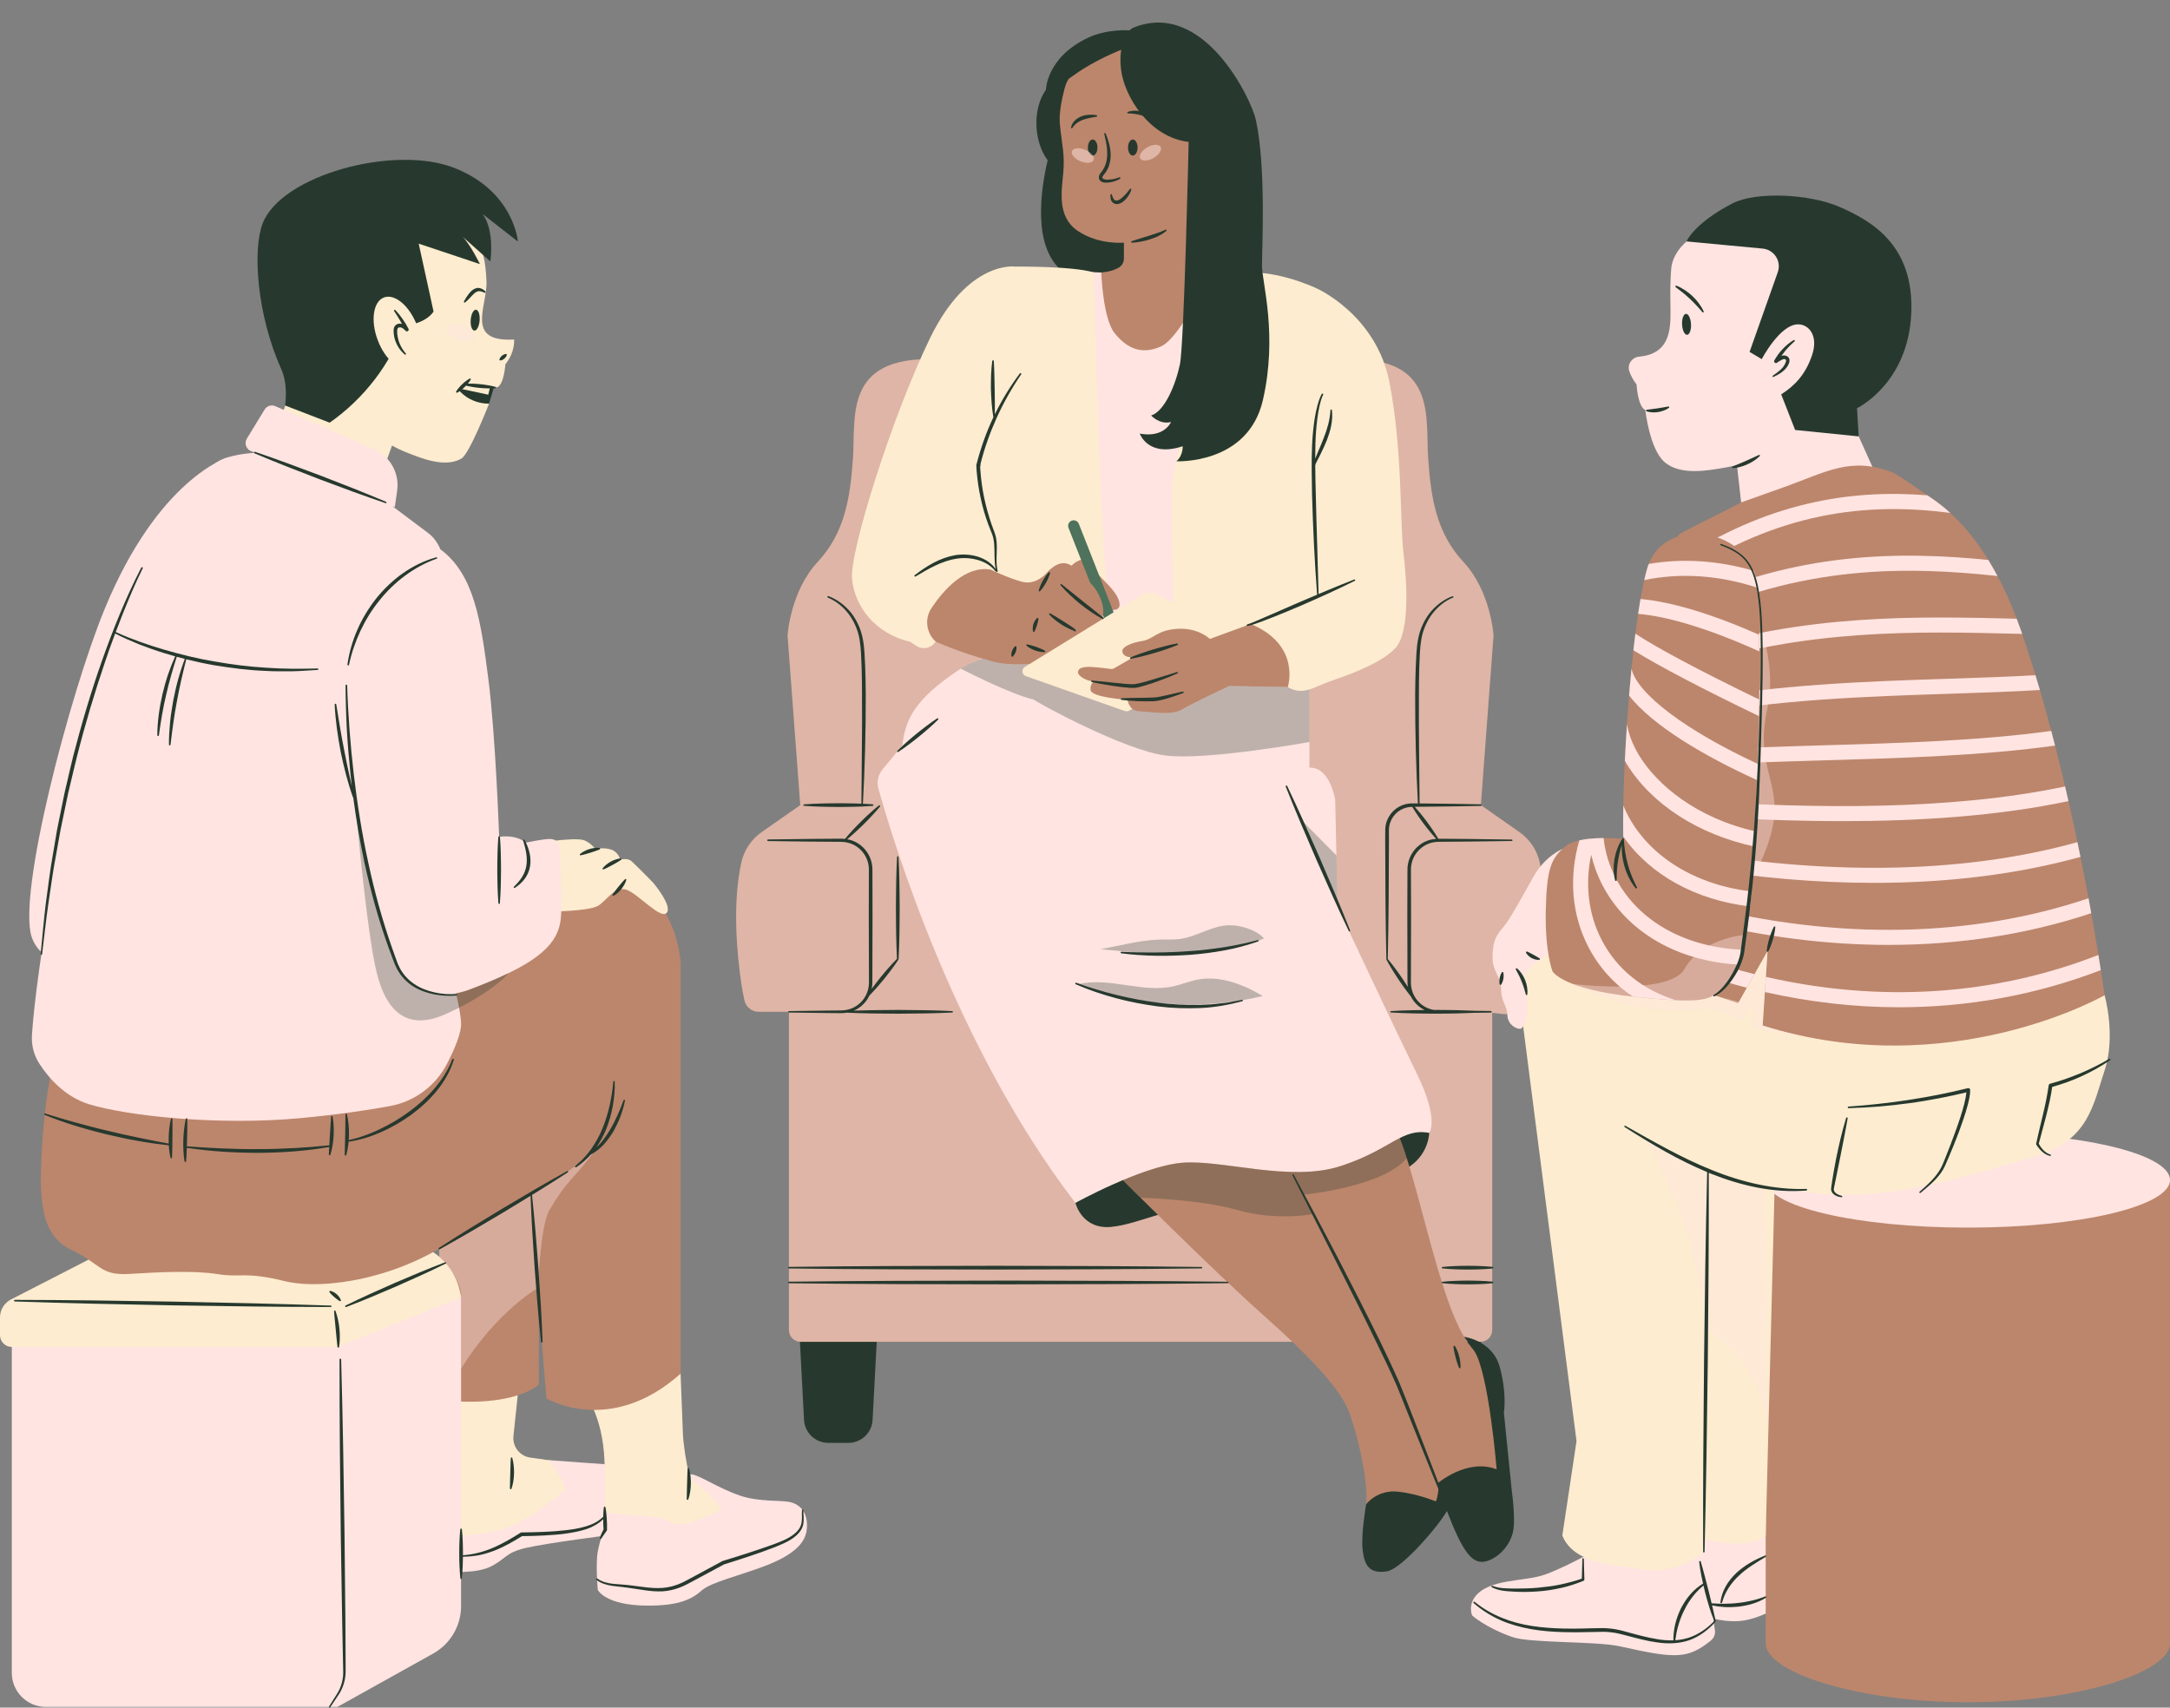 <?xml version="1.0" encoding="UTF-8" standalone="no"?><svg xmlns="http://www.w3.org/2000/svg" xmlns:xlink="http://www.w3.org/1999/xlink" fill="#000000" height="393.5" preserveAspectRatio="xMidYMid meet" version="1" viewBox="0.0 -5.2 500.0 393.5" width="500" zoomAndPan="magnify"><rect x="0.0" y="-5.2" width="500.0" height="393.5" fill="#808080" stroke="none"/><g><g id="change1_7"><path d="M113.808,84.077l-1.132,3.769c0,0-3.821,0.207-4.825-0.557 s-2.526-2.226-2.526-2.226l2.042-1.961L113.808,84.077z" fill="#27392e"/></g><g id="change2_7"><path d="M112.988 83.704L112.511 85.755 106.212 84.411 107.021 83.309z" fill="#fdeccf"/></g><g id="change3_8"><path d="M52.507,100.181c0,0-16.077,4.841-28.478,35.165 c-7.968,19.485-20.129,65.741-16.692,75.489c3.51,9.953,20.463,4.684,20.463,4.684 L52.507,100.181z" fill="#ffe4e1"/></g><g><g><g id="change1_1"><path d="M195.476,327.303h-4.628c-2.973,0-5.427-2.327-5.584-5.296 l-0.951-17.993l8.172-8.241l9.526,8.241l-0.951,17.993 C200.903,324.976,198.45,327.303,195.476,327.303z" fill="#27392e"/></g><g id="change4_1"><path d="M354.797,193.61c-0.621-2.862-2.306-5.381-4.706-7.061 l-8.883-6.218l2.924-39.09c0,0-0.616-10.157-6.925-16.929 c-6.31-6.771-7.541-14.928-8.157-24.162s2.082-23.133-18.581-22.57 c-17.296,0.471-40.547,0.979-47.668,1.132 c-7.121-0.153-30.371-0.661-47.668-1.132 c-20.663-0.563-17.965,13.336-18.581,22.57 c-0.616,9.234-1.847,17.39-8.157,24.162 c-6.31,6.772-6.925,16.929-6.925,16.929l2.924,39.09l-8.883,6.218 c-2.4,1.68-4.085,4.198-4.706,7.061c-2.068,9.536-1.024,20.943,0.069,28.243 c0.151,1.011,0.405,2.299,0.643,3.431c0.328,1.564,1.71,2.678,3.308,2.678 h6.953v73.334c0,1.5,1.216,2.717,2.717,2.717h76.134h4.343h76.134 c1.5,0,2.717-1.216,2.717-2.717v-73.104l2.287,0.258 c4.18,0.472,7.994-2.438,8.617-6.599 C355.821,214.553,356.864,203.146,354.797,193.61z" fill="#bc866c"/></g><g id="change1_2"><path d="M330.027,327.303h4.628c2.973,0,5.427-2.327,5.584-5.296 l0.951-17.993h-17.698l0.951,17.993 C324.601,324.976,327.054,327.303,330.027,327.303z" fill="#27392e"/></g><g id="change3_1"><path d="M354.797,193.61c-0.621-2.862-2.306-5.381-4.706-7.061 l-8.883-6.218l2.924-39.09c0,0-0.616-10.157-6.925-16.929 c-6.31-6.771-7.541-14.928-8.157-24.162s2.082-23.133-18.581-22.57 c-17.296,0.471-40.547,0.979-47.668,1.132 c-7.121-0.153-30.371-0.661-47.668-1.132 c-20.663-0.563-17.965,13.336-18.581,22.57 c-0.616,9.234-1.847,17.39-8.157,24.162 c-6.31,6.772-6.925,16.929-6.925,16.929l2.924,39.09l-8.883,6.218 c-2.4,1.68-4.085,4.198-4.706,7.061c-2.068,9.536-1.024,20.943,0.069,28.243 c0.151,1.011,0.405,2.299,0.643,3.431c0.328,1.564,1.71,2.678,3.308,2.678 h6.953v73.334c0,1.5,1.216,2.717,2.717,2.717h76.134h4.343h76.134 c1.5,0,2.717-1.216,2.717-2.717v-73.104l2.287,0.258 c4.18,0.472,7.994-2.438,8.617-6.599 C355.821,214.553,356.864,203.146,354.797,193.61z" fill="#ffe4e1" opacity="0.5"/></g></g><g id="change1_8"><path d="M247.796,271.999c0,0,1.486,6.262,8.384,5.519 c6.899-0.743,14.222-5.307,26.958-5.519c12.736-0.212,37.465-5.413,41.816-8.491 c4.351-3.078,4.351-7.641,4.351-7.641s-1.274-4.033-9.021-1.167 c-7.748,2.866-18.042,7.96-27.17,7.323s-16.663-2.123-27.7,0.106 C254.377,264.357,247.796,271.999,247.796,271.999z" fill="#27392e"/></g><g id="change4_6"><path d="M338.983,305.196c-7.748-8.915-12.94-44.235-18.472-52.088 l-22.113,6.794c-0.001,0-28.132-3.259-39.685,6.86c0,0,20.605,20.627,32.174,30.921 c11.568,10.295,18.245,17.506,20.156,23.025 c1.91,5.519,4.785,16.881,3.512,23.037l17.193-1.91v-3.29l16.026-1.804 C347.773,336.739,346.73,314.111,338.983,305.196z" fill="#bc866c"/></g><g id="change3_9"><path d="M326.44,242.175c-5.306-10.825-18.255-38.42-18.255-38.42 l-0.531-24.622c0,0-1.168-7.642-5.944-7.429v-6.888V153.672l-30.414-5.493 l0.013,0.007c-4.738-0.949-9.909-1.694-15.443-2.061 c0,0-23.673-4.352-34.498,2.76c-10.825,7.111-12.736,11.781-13.479,17.724 l-4.521,5.456c-1.033,1.248-1.395,2.921-0.962,4.482 c3.156,11.389,17.527,59.231,45.389,95.45c0,0,15.177-8.384,24.41-9.234 c9.234-0.849,25.047,4.564,36.722,0.743c11.675-3.821,14.009-8.809,20.377-7.642 C329.306,255.867,331.747,253.001,326.44,242.175z" fill="#ffe4e1"/></g><g id="change1_9"><path d="M251.074,30.736l3.019-2.285l-7.174-16.422 c-8.794,0.919-10.129,13.544-5.521,19.698 c-1.624,6.895-3.606,20.28,3.675,25.81l16.403,1.491V34.742L251.074,30.736z" fill="#27392e"/></g><g id="change4_7"><path d="M249.268,10.009c-1.942,1.09-3.366,2.913-3.939,5.065 c-0.664,2.495-1.357,5.854-1.115,8.335c0.486,4.989,1.15,6.937,0.783,11.156 c-0.368,4.219-1.502,10.194,3.354,13.457c4.856,3.264,10.617,2.69,10.617,2.69 V54.38c0,0.92-0.512,1.766-1.336,2.175c-1.174,0.582-1.924,0.836-3.883,1.044 c0,0-4.213,1.711-4.134,4.099c0.08,2.388,5.254,13.85,9.592,15.84 c4.338,1.99,8.278,0,11.024-2.985s10.029-17.631,10.029-17.631l-2.64-30.831 l-19.369-21.12L249.268,10.009z" fill="#bc866c"/></g><g id="change3_10"><path d="M253.748,57.599c0,0,0.371,10.601,3.07,13.965 c2.682,3.341,6.087,5.167,10.703,3.058c4.617-2.109,11.174-16.668,11.174-16.668 h5.929l0.637,89.234l-41.1-0.692l3.768-89.104L253.748,57.599z" fill="#ffe4e1"/></g><g id="change2_8"><path d="M229.648,145.702c0,0-1.061-23.561-2.972-29.611 c-1.91-6.05-5.2-14.328-1.592-23.031s8.809-36.828,8.809-36.828 s13.452-0.133,18.188,1.366c0,0,1.075,68.256,4.736,89.589L229.648,145.702z" fill="#fdeccf"/></g><g><g id="change4_4"><path d="M248.905,123.837c1.859,0.104,2.829,1.403,3.699,2.757 c1.055,1.591,4.882,4.429,5.327,7.103 C258.926,139.681,239.414,127.739,248.905,123.837z" fill="#bc866c"/></g><g id="change5_1"><path d="M257.976,139.396l0.172,3.343c0.015,0.293-0.357,0.431-0.536,0.198 l-2.006-2.608l-9.405-23.889c-0.258-0.655,0.064-1.394,0.719-1.652v-0 c0.655-0.258,1.394,0.064,1.652,0.719L257.976,139.396z" fill="#4e725b"/></g><g id="change4_5"><path d="M228.255,126.058c0,0,4.056,1.971,7.293,2.82 c3.237,0.849,5.642-2.083,5.642-2.083s1.992-2.415,4.115-2.202 s3.287,2.271,5.568,4.235c2.282,1.963,3.874,5.784,3.184,8.172 c0,0,1.638,1.647,1.8,3.073c0.162,1.426-1.746,2.075-1.746,2.075 s0.478,2.494-2.176,3.078c-2.653,0.584-15.535,4.192-23.455,1.963 c-7.92-2.229-12.895-4.537-12.895-4.537l-5.97-4.259 C209.615,138.392,218.08,122.559,228.255,126.058z" fill="#bc866c"/></g></g><g id="change2_9"><path d="M233.893,56.232c0,0-10.825-1.539-19.581,16.45 s-18.626,49.351-17.989,55.56c0.637,6.209,5.094,12.497,13.452,14.487 l1.306,0.883c1.503,1.016,3.549,0.579,4.505-0.963l0,0l0,0 c-2.182-1.996-2.599-5.291-0.949-7.745c2.846-4.23,7.781-9.792,13.619-8.848 C228.255,126.058,239.73,66.952,233.893,56.232z" fill="#fdeccf"/></g><g id="change2_10"><path d="M284.624,57.953c0,0-3.768,4.7-6.952,16.322 s-7.005,27.064-7.482,31.84s0.478,41.073,0.478,41.073h33.909l-1.274-85.967 C303.303,61.22,292.852,56.212,284.624,57.953z" fill="#fdeccf"/></g><g id="change2_11"><path d="M236.137,148.492l26.979-16.613 c0.992-0.611,2.23-0.668,3.274-0.15l20.722,10.278 c0.858,0.425,0.877,1.642,0.033,2.094l-27.028,14.479 c-0.292,0.156-0.636,0.183-0.948,0.072l-22.805-8.046 C235.429,150.277,235.293,149.012,236.137,148.492z" fill="#fdeccf"/></g><g id="change4_8"><path d="M288.18,138.591l-9.393,3.449c0,0-2.653-2.6-7.429-2.335 s-5.519,2.388-8.172,2.812c-2.653,0.425-4.338,1.307-4.557,2.103 s0.657,1.89,2.607,1.572l-4.489,2.596c-0.257,0.149-0.553,0.208-0.847,0.168 c-1.194-0.162-4.435-0.575-5.586-0.46c-1.421,0.142-1.775,0.5-1.922,1.077 c-0.253,0.99,2.403,2.443,3.942,2.231c0,0-1.167,0.186-1.061,1.963 c0.106,1.778,8.517,2.308,8.517,2.308s0.326,2.504,2.622,2.644 c3.859,0.235,7.596,1.016,10.064-0.47c2.468-1.486,10.76-5.358,10.76-5.358 l13.488,0.238l2.958-1.486C299.682,151.645,296.896,138.232,288.18,138.591z" fill="#bc866c"/></g><g id="change2_12"><path d="M303.303,61.22c0,0,13.85,6.05,16.875,21.81 c3.025,15.761,2.388,32.476,3.184,39.004c0.796,6.527,1.592,18.414-1.857,22.129 c-3.449,3.715-11.568,6.421-15.177,7.695c-3.608,1.274-6.156,3.343-9.605,1.274 c0,0,3.184-9.658-8.544-14.54l-4.944-69.049L303.303,61.22z" fill="#fdeccf"/></g><g id="change1_10"><path d="M290.784,56.199c-0.051-3.726,1.019-22.655-1.427-33.82 c-1.028-4.691-11.92-27.596-27.994-21.289c-0.432,0.17-0.814,0.426-1.155,0.727 l0.011-0.026c0,0-5.13-0.4-9.607,1.746 c-9.607,4.605-9.607,11.993-9.607,11.993s1.865-0.079,6.58-3.502 c4.715-3.423,10.749-5.751,10.749-5.751l0.002-0.004 c-0.191,1.272-0.25,2.802-0.031,4.588c0.743,6.05,6.408,15.547,15.581,16.647 c0,0-1.045,46.599-2.017,51.246c-0.972,4.647-3.504,10.831-6.634,11.793 c0,0,1.938,2.169,4.587,1.5c0,0-1.511,3.723-7.2,2.677 c0,0,1.887,5.554,9.889,2.909c0,0,0.106,2.173-1.465,3.461 c0,0,16.47,0.855,19.931-14.055C294.435,72.129,290.835,59.925,290.784,56.199z" fill="#27392e"/></g><g id="change1_11"><path d="M348.36,338.543l-1.85-18.239c0,0,0.764-4.128-0.917-10.396 c-1.682-6.268-8.248-7.037-8.248-7.037l2.316,3.164 c3.394,5.16,5.188,27.359,5.188,27.359v0 c-6.836-2.647-13.688,3.294-13.688,3.294c0.115,0.341,0.227,0.668,0.339,0.997 c-0.087,0.673-0.432,3.196-0.74,3.072c-3.142-1.265-8.129-2.526-10.583-2.213 c-3.741,0.478-5.407,2.946-5.407,2.946s-1.2,6.845-0.802,10.427 c0.398,3.582,1.512,5.572,5.492,5.015c3.693-0.517,12.657-11.376,13.932-13.958 c3.511,9.288,5.6,11.541,7.797,11.741c2.627,0.239,7.484-3.275,7.643-8.608 C348.915,343.408,348.646,340.632,348.36,338.543z" fill="#27392e"/></g><g id="change1_12"><ellipse cx="251.772" cy="28.797" fill="#27392e" rx="1.1" ry="1.852"/></g><g id="change1_13"><ellipse cx="261.011" cy="28.797" fill="#27392e" rx="1.1" ry="1.852"/></g><g id="change3_11"><path d="M267.428,28.653c0.387,0.687-0.353,1.837-1.653,2.569 s-2.667,0.769-3.054,0.083c-0.387-0.687,0.353-1.837,1.653-2.569 S267.041,27.967,267.428,28.653z M250.044,29.331 c-1.378-0.572-2.74-0.445-3.042,0.283c-0.302,0.728,0.57,1.781,1.948,2.353 c1.378,0.572,2.74,0.445,3.042-0.283 C252.294,30.956,251.422,29.903,250.044,29.331z" fill="#ffe4e1" opacity="0.5"/></g></g><g><g id="change3_12"><path d="M406.841,344.138l3.277,20.722c0,0-4.136,2.812-8.676,3.427 c-4.54,0.616-9.814-1.389-9.814-1.389l0.759-19.185L406.841,344.138z" fill="#ffe4e1"/></g><g id="change4_9"><path d="M406.841,266.721v106.805c0,6.573,20.854,13.543,46.579,13.543 S500,380.099,500,373.526V266.721H406.841z" fill="#bc866c"/></g><g id="change3_13"><ellipse cx="453.42" cy="266.721" fill="#ffe4e1" rx="46.58" ry="10.978"/></g><g id="change3_14"><path d="M434.387,108.94L423.3,84.329l-6.01,3.214 c0.246-0.543,0.477-1.095,0.688-1.659l1.847-4.949 c10.398-2.327,13.28-13.048,12.898-20.09 c-0.437-8.059-6.26-10.936-12.447-13.685 c-4.25-1.889-13.939-2.898-18.575-2.129 c-12.186,2.021-16.317,7.727-16.629,11.69 c-0.41,5.206-0.037,9.375-0.213,12.222c-0.248,4.01-1.612,7.541-7.147,8.04 c-1.705,0.154-2.854,1.817-2.279,3.43c0.326,0.914,0.841,1.939,1.653,2.978 c0,0,0.267,5.11,2.022,5.912c0,0,0.968,8.922,4.376,11.932 c3.677,3.274,10.239,1.986,14.593,1.21l0.08-0.014 c0.698-0.125,1.383-0.287,2.061-0.467l1.429,12.738L434.387,108.94z" fill="#ffe4e1"/></g><g id="change1_14"><path d="M388.604,50.434l17.548,1.652c2.653,0.25,4.364,2.928,3.475,5.44 l-6.499,18.369l2.804,1.669c0,0,4.178-8.022,8.379-8.022 c2.42,0,4.751,2.551,3.212,7.117c-1.539,4.566-4.132,7.123-7.108,9.021 l3.211,8.205l14.644,1.478l-0.385-6.495c0,0,11.726-5.578,12.495-21.738 c0.77-16.159-9.622-21.61-16.496-24.637s-19.284-3.604-24.654-0.838 C390.258,46.276,388.604,50.434,388.604,50.434z" fill="#27392e"/></g><g id="change3_15"><path d="M370.227,350.508c0,0-8.128,4.933-14.245,7.142 c-4.812,1.738-13.129,0.833-16.243,5.3c-1.409,2.021-0.547,4.108-0.547,4.108 s2.886,2.706,9.213,4.973c4.129,1.479,19.335,0.927,24.865,2.162 c12.879,2.878,15.566,2.958,20.922-1.322c0.784-0.626,1.132-1.649,0.915-2.629 l-2.722-20.827L370.227,350.508z" fill="#ffe4e1"/></g><g id="change2_13"><path d="M484.93,224.143c0,0-38.013-3.078-54.018-8.157 c-16.005-5.079-65.406-6.387-74.246-2.002c-8.84,4.385-6.639,10.105-6.639,10.105 l13.227,102.806l-3.27,21.745c2.642,6.794,12.811,6.781,17.04,7.632 c9.641,1.939,15.568-3.862,15.568-3.862l-0.007-2.949 c11.174,2.753,14.256-0.821,14.256-0.821l2.062-80.324 c4.792,0.94,10.09,1.702,15.12,1.843c14.672,0.41,33.001-5.386,45.108-8.977 c12.107-3.591,13.133-11.696,15.8-19.699 C487.598,233.48,484.93,224.143,484.93,224.143z" fill="#fdeccf"/></g><g id="change3_16"><path d="M359.984,190.45c0,0-3.954,1.58-6.64,6.351 s-5.437,9.952-7.206,11.953c-1.769,2.001-2.227,3.591-2.227,6.771 s1.965,4.36,1.965,7.233s1.376,3.694,1.441,5.951 c0.066,2.257,2.096,3.232,2.948,3.181c0.852-0.051,1.989-2.873,1.682-5.899 s-1.748-4.412-0.7-6.464c1.048-2.052,5.502-4.72,5.502-4.72L359.984,190.45 z" fill="#ffe4e1"/></g><g id="change4_10"><path d="M401.289,110.543l9.625-3.425 c9.823-3.496,15.518-7.238,25.22-3.418c1.125,0.443,7.103,4.662,7.629,5.021 c3.155,2.155,13.979,8.516,21.982,31.6s15.082,55.506,19.186,83.823 c0,0-35.704,20.52-78.795,6.977l1.129-17.134l-6.771,12.004l-7.438-2.462 l-6.959-103.419c-0.073-1.08,0.506-2.099,1.471-2.59L401.289,110.543z" fill="#bc866c"/></g><g id="change1_15"><ellipse cx="388.604" cy="69.542" fill="#27392e" rx="1.029" ry="2.418" transform="rotate(-3.119 388.605 69.542)"/></g><g id="change3_17"><path d="M387.057,127.883l-0.488-0.724l-0.2-2.966 c20.83-13.667,39.929-16.663,57.723-15.251 c1.143,0.766,3.009,1.988,5.274,4.052 C430.292,110.525,409.704,112.608,387.057,127.883z M460.251,127.544 c-0.705-1.327-1.414-2.555-2.121-3.706 c-19.85-1.974-44.366-2.131-71.064,10.696l0.251,3.736 C414.787,124.68,440.108,125.368,460.251,127.544z M464.586,140.848 c0.454,0.011,0.898,0.021,1.35,0.032c-0.064-0.186-0.127-0.375-0.191-0.56 c-0.352-1.015-0.711-1.986-1.073-2.937c-0,0-0.001,0-0.001,0 c-22.944-0.563-48.822-1.193-76.884,7.874l0.24,3.561 C415.853,139.65,441.698,140.284,464.586,140.848z M470.019,153.809 c-0.336-1.153-0.675-2.289-1.016-3.414c-6.503,0.376-13.257,0.598-20.297,0.827 c-18.335,0.596-38.944,1.27-60.174,5.106l0.234,3.477 c21.121-3.853,41.73-4.524,60.053-5.119 C456.176,154.446,463.225,154.217,470.019,153.809z M473.515,166.614 c-0.29-1.134-0.584-2.257-0.879-3.375c-16.395,2.256-34.416,2.787-53.363,3.343 c-9.759,0.286-19.802,0.596-29.974,1.139l0.233,3.458 c10.117-0.539,20.121-0.848,29.843-1.133 C438.575,169.482,456.83,168.943,473.515,166.614z M476.604,179.413 c-0.257-1.131-0.518-2.257-0.781-3.378c-26.639,5.613-57.624,5.062-85.74,3.341 l0.234,3.483c11.113,0.675,22.662,1.168,34.231,1.168 C442.399,184.027,460.278,182.858,476.604,179.413z M479.371,192.273 c-0.231-1.135-0.464-2.27-0.701-3.402c-24.999,6.954-55.048,7.786-87.785,2.429 l0.238,3.537c14.095,2.266,27.713,3.415,40.653,3.415 C448.968,198.252,464.975,196.251,479.371,192.273z M481.854,205.239 c-0.206-1.146-0.417-2.293-0.63-3.441c-26.929,9.1-58.133,9.678-89.52,1.669 l0.245,3.634c14.576,3.627,29.113,5.445,43.216,5.445 C451.518,212.546,467.283,210.101,481.854,205.239z M483.5,214.861 c-24.001,9.39-50.353,11.074-76.627,5.048l-0.231,3.501 c10.345,2.332,20.703,3.51,30.934,3.51c15.989,0,31.662-2.861,46.482-8.559 C483.878,217.2,483.691,216.032,483.5,214.861z M392.788,219.583 c3.234,1.059,6.474,2.005,9.719,2.834l1.767-3.132 c-3.918-0.975-7.833-2.118-11.737-3.435L392.788,219.583z" fill="#ffe4e1"/></g><g id="change4_11"><path d="M404.79,129.542c-0.949-12.672-20.845-16.423-25.034-4.426 c-0.108,0.308-0.206,0.622-0.296,0.943c-3.591,12.825-5.745,46.58-5.438,62.072 c0,0-9.798-1.077-13.235,1.642c-3.437,2.719-4.412,5.335-4.617,14.877 c-0.205,9.542,1.539,13.953,1.539,13.953s2.155,4.207,19.288,5.951 c17.134,1.744,17.031,0.718,21.443-3.386c4.412-4.104,6.002-25.496,6.464-45.348 C405.176,164.09,405.909,144.482,404.79,129.542z" fill="#bc866c"/></g><g id="change3_18"><path d="M378.856,128.477c0.197-0.867,0.398-1.68,0.604-2.417 c0.09-0.321,0.189-0.635,0.296-0.943c0.044-0.126,0.1-0.241,0.148-0.364 c7.885-1.342,16.041-0.785,24.19,1.592c0.367,0.991,0.611,2.057,0.697,3.198 c0.016,0.216,0.028,0.442,0.044,0.659 C396.049,127.349,387.259,126.737,378.856,128.477z M405.309,141.072 c-10.718-4.745-20.184-7.611-27.315-8.235c-0.19,1.09-0.375,2.235-0.554,3.428 c7.019,0.568,16.87,3.636,27.929,8.643 C405.357,143.623,405.337,142.344,405.309,141.072z M376.36,144.647 c5.677,3.542,16.146,9.032,28.925,15.173c0.023-1.254,0.042-2.53,0.059-3.817 c-13.211-6.381-23.698-11.951-28.531-15.179 C376.656,142.066,376.505,143.344,376.36,144.647z M375.917,148.884 c-0.2,2.039-0.385,4.118-0.556,6.212c5.408,6.897,17.308,13.958,29.573,19.507 c0.029-1.193,0.061-2.441,0.096-3.764 C388.594,163.234,377.185,154.71,375.917,148.884z M377.725,168.962 c-1.502-2.455-2.46-4.942-2.852-7.285c-0.19,2.864-0.351,5.7-0.482,8.447 c0.124,0.215,0.245,0.43,0.377,0.645c5.758,9.413,16.639,16.376,29.595,19.134 c0.065-1.162,0.124-2.334,0.179-3.512 C390.861,183.324,381.797,175.62,377.725,168.962z M375.217,182.934 c-0.444-0.821-0.835-1.65-1.177-2.483c-0.049,2.612-0.059,5.003-0.027,7.092 c6.107,8.818,16.683,14.685,29.222,16.141c0.129-1.116,0.25-2.264,0.363-3.441 C390.839,198.753,380.33,192.389,375.217,182.934z M372.281,197.149 c-1.533-2.954-2.454-6.073-2.799-9.227c-0.58,0.003-1.185,0.017-1.8,0.05 c-0.554,0.03-1.115,0.074-1.669,0.136c-0.725,0.082-1.438,0.196-2.111,0.349 c-2.42,8.345-1.817,16.998,2.031,24.471c2.459,4.775,5.985,8.656,10.349,11.547 c0.239,0.026,0.471,0.053,0.716,0.078c3.856,0.393,6.834,0.644,9.192,0.752 c-7.663-2.363-13.664-7.145-17.176-13.964c-3.073-5.968-3.82-12.804-2.382-19.559 c0.559,2.374,1.405,4.711,2.574,6.962c5.62,10.827,17.289,17.582,31.452,18.347 c0.343-1.007,0.66-2.158,0.954-3.425 C388.341,213.172,377.424,207.059,372.281,197.149z" fill="#ffe4e1"/></g></g><g><g id="change2_1"><path d="M119.581,313.594l-1.275,12.13 c-0.256,2.435,1.463,4.634,3.887,4.975l4.695,0.659l6.156,4.976 c0,0-3.617,7.618-9.311,10.696s-21.084,3.924-21.084,3.924l2.078-35.55 L119.581,313.594z" fill="#fdeccf"/></g><g id="change3_3"><path d="M126.296,331.275c0,0,3.029,3.212,4.004,6.701 c0,0-6.643,6.105-12.453,8.464c-5.81,2.36-15.08,2.509-15.08,2.509 l0.242,8.008c0,0,6.464,0.616,10.003-1.129c3.54-1.744,3.334-3.181,8.105-4.309 c4.771-1.129,20.468-3.129,20.468-3.129v-16.005L126.296,331.275z" fill="#ffe4e1"/></g><g id="change2_2"><path d="M134.865,316.174c0,0,4.001,4.925,4.412,15.185 c0.41,10.26,0,20.007,0,20.007l20.622-1.231l12.928-7.908l-14.01-7.566 c-0.642-2.338-1.369-7.017-1.462-9.44l-0.535-13.867L134.865,316.174z" fill="#fdeccf"/></g><g id="change4_2"><path d="M124.153,313.858c0,0-5.498,5.497-22.94,3.547v-41.655l22.94-15.449 V313.858z" fill="#bc866c"/></g><g id="change3_4"><path d="M76.231,295.994l-73.512,9.202v75.102l0,0 c0,4.335,3.514,7.849,7.849,7.849h59.327c0,0,0.001,0,0.001,0h7.848 l22.056-12.288c3.976-2.215,6.441-6.41,6.441-10.962l0-71.191L76.231,295.994z" fill="#ffe4e1"/></g><g id="change2_3"><path d="M2.719,305.196H2.719C1.217,305.196,0,303.978,0,302.477v-4.083 c0-1.745,0.976-3.343,2.528-4.14l26.25-13.476h65.252 c0,0,10.57,2.001,12.21,12.927l-28.421,11.491H2.719z" fill="#fdeccf"/></g><g id="change4_3"><path d="M12.26,239.943c0,0-1.744,5.848-2.565,18.981 c-0.821,13.133-0.103,20.622,6.771,23.905s6.566,5.951,13.338,5.54 s14.774-0.84,20.314,0.042s6.156-0.657,15.39,1.6 c9.234,2.257,26.47-0.718,39.398-9.849l17.479-6.485l3.51,43.365 c0,0,14.638,8.851,30.926-5.69v-94.749c0,0-0.951-18.269-16.481-19.445 C124.811,195.98,12.26,239.943,12.26,239.943z" fill="#bc866c"/></g><g id="change2_4"><path d="M126.006,204.881c0,0,9.904-0.023,11.943-1.427 c2.039-1.405,3.89-4.631,6.571-3.553c2.681,1.078,7.588,6.659,9.025,5.336 c1.62-1.491-3.027-6.999-3.027-6.999s-2.856-2.954-4.972-4.953 c-0.917-0.866-2.624-0.382-2.624-0.382s-0.395-1.696-1.999-2.282 c-1.756-0.641-3.708-0.164-3.708-0.164s-1.223-1.529-2.624-2.021 c-2.389-0.84-12.204,0.872-12.204,0.872L126.006,204.881z" fill="#fdeccf"/></g><g id="change2_5"><path d="M118.456,73.033c-11.485,0.68-6.084-7.752-6.366-13.448 c-0.424-8.588-1.814-13.713-17.422-15.509c-4.194-0.483-12.873,0.089-16.709,1.748 c-5.584,2.416-10.842,4.948-11.306,12.186 c-0.406,6.324,2.088,15.983,11.41,18.166l0.688,4.45 c0.279,1.815,0.775,3.564,1.446,5.228l-12.375-3.712l-6.192,18.072l24.272,9.519 l4.426-12.253c0.909,0.519,1.856,0.981,2.842,1.379 c0.023,0.01,0.046,0.019,0.068,0.027c3.689,1.479,9.226,3.812,13.06,1.604 c1.874-1.069,6.378-12.645,6.378-12.645l-0.13-0.014 c-4.582-0.097-6.827-3.148-6.827-3.148s1.262-0.416,0.954-1.099l7.9,0.471 c1.584-0.705,1.87-5.294,1.87-5.294 C118.768,75.844,118.456,73.033,118.456,73.033z" fill="#fdeccf"/></g><g id="change1_4"><path d="M119.327,50.466c0,0-0.865-11.567-14.657-16.978 s-39.965,1.653-44.189,12.898c-2.294,6.108-1.277,20.982,4.29,33.382 c1.732,3.859,0.904,8.469,0.904,8.469l10.284,3.966 c7.959-5.571,13.999-13.467,17.295-22.606l1.045-2.899l1.178,2.717 c0,0,3.003-0.705,4.422-2.812l-3.425-15.656l14.106,4.717 c0,0-2.146-4.461-4.008-6.323l6.417,5.712c0,0,1.053-7.05-1.76-10.909 L119.327,50.466z" fill="#27392e"/></g><g id="change2_6"><ellipse cx="91.561" cy="71.499" fill="#fdeccf" rx="4.833" ry="8.716" transform="rotate(-20.796 91.561 71.499)"/></g><g id="change3_5"><path d="M129.145,194.024c-0.113-3.286,0.195-5.811-2.404-5.887 c-1.444-0.043-5.588,0.851-5.588,0.851s-1.126-1.01-3.024-1.318 c-1.898-0.308-3.117,0-3.117,0s-0.821-23.546-2.514-36.627 c-1.688-13.045-3.184-23.837-11.019-29.652 c-0.631-1.499-1.565-2.836-2.889-3.809c0,0-5.087-3.837-8.168-6.129l0.55,0.214 l0.539-3.778c0.575-4.028-1.61-7.945-5.34-9.572l-22.791-9.94 c-0.896-0.356-1.918-0.014-2.419,0.809l-4.082,6.699 c-0.64,1.051-0.176,2.425,0.971,2.872l0.988,0.385 c-3.546,0.191-7.135,0.973-8.91,2.203 c-5.958,4.128-12.833,13.227-17.202,24.331 c-1.946,4.945-9.796,16.287-17.798,57.839 c-5.705,29.622-7.187,43.993-7.567,49.803c-0.154,2.346,0.45,4.675,1.733,6.644 c2.046,3.141,5.815,7.6,11.477,9.318c9.131,2.77,30.061,4.925,48.734,3.181 c8.695-0.812,15.611-1.869,20.519-2.767c5.694-1.041,10.57-4.666,13.21-9.817 c1.719-3.354,3.253-6.979,3.207-9.167c-0.033-1.591-0.519-4.204-1.158-7.006 c1.068-0.193,2.115-0.485,3.11-0.862c14.192-5.376,20.081-9.594,20.962-15.874 C129.582,203.919,129.253,197.134,129.145,194.024z" fill="#ffe4e1"/></g><g id="change3_6"><path d="M139.451,343.291l-0.046,3.509c0,0-1.128,2.615-1.667,5.539 s0,8.849,0,8.849s1.662,3.508,11.158,3.617c7.926,0.091,10.773-1.693,12.85-3.54 c2.078-1.847,8.877-3.431,14.642-5.648c7.151-2.749,8.625-5.447,9.196-6.976 c0.571-1.529,1.107-6.674-3.628-7.71c-2.084-0.456-6.999,0.011-11.371-1.451 c-5.564-1.861-10.611-5.604-11.767-4.821v0c0,0,0.89,1.959,1.899,2.338 c1.64,0.615,4.439,4.309,5.271,5.019c1.059,0.904-1.721,1.623-6.643,3.59 c-1.892,0.756-4.038,0.575-5.738-0.548 C151.916,343.941,143.127,344.042,139.451,343.291z" fill="#ffe4e1"/></g><g id="change1_5"><ellipse cx="109.485" cy="68.577" fill="#27392e" rx="2.418" ry="1.029" transform="rotate(-85.493 109.485 68.577)"/></g><g id="change3_7"><ellipse cx="106.212" cy="71.499" fill="#ffe4e1" opacity="0.5" rx="1.799" ry="3.404" transform="rotate(-67.781 106.212 71.499)"/></g></g><g><g id="change1_3"><path d="M102.649,228.515c-8.11,3.592-13.364,0.365-15.834-9.483 c-2.47-9.848-5.146-41.345-5.146-41.345l2.973,17.015l4.109,15.145 c0,0,2.032,7.074,3.309,8.916c3.996,5.763,10.785,6.105,16.133,4.079 c3.459-1.31,6.416-2.551,8.936-3.771 C114.704,222.002,108.598,225.881,102.649,228.515z M308.168,202.937l-0.237-11.013 l-8.152-8.223L308.168,202.937z M301.711,165.79v-0.975v-11.143 c-1.604,0.486-3.171,0.549-4.988-0.542l-13.488-0.238 c0,0-8.293,3.872-10.76,5.358c-2.468,1.486-6.205,0.704-10.064,0.47 c-0.642-0.039-1.125-0.266-1.495-0.568l-0.8,0.429 c-0.292,0.157-0.636,0.183-0.948,0.073l-22.805-8.046 c-0.934-0.33-1.069-1.595-0.226-2.114l1.101-0.678 c-3.096,0.203-6.188,0.097-8.758-0.626c-0.714-0.201-1.396-0.402-2.061-0.603 c-1.858,0.583-3.576,1.333-5.05,2.301c0,0,11.39,5.901,16.82,7.122 c0.946,0.813,21.025,11.757,30.452,12.91 C278.07,170.071,301.711,165.79,301.711,165.79z M267.907,211.307 c-4.796,0.024-9.584,1.364-14.301,2.23c12.651,1.285,25.932,2.482,37.642-2.475 c-1.739-1.988-5.448-3.099-8.089-3.045c-3.901,0.08-7.354,2.623-11.219,3.158 C270.606,211.36,269.253,211.3,267.907,211.307z M322.503,257.073 c-3.114,1.568-6.746,4.201-13.575,6.436c-11.674,3.821-27.488-1.592-36.722-0.743 c-3.961,0.364-9.013,2.115-13.494,3.996l4.089,4.066 c0,0,13.443,0.295,22.46,2.849c9.017,2.554,17.372,0.885,17.372,0.885 l-2.314-4.447c0,0,18.297-1.751,23.822-8.414l-1.632-4.626 C322.51,257.074,322.504,257.073,322.503,257.073z M290.956,224.329 c-4.401-2.647-9.771-4.737-14.859-3.809c-1.943,0.354-3.776,1.136-5.702,1.566 c-7.234,1.616-14.818-2.214-22.02-0.469 C261.91,226.705,277.091,227.672,290.956,224.329z" fill="#27392e" opacity="0.3"/></g><g id="change3_2"><path d="M408.899,180.783c-0.248-7.547-4.206-11.529-1.635-22.934 c1.919-8.512-1.331-17.52-1.331-17.52s-1.339,47.855-2.428,57.332 C403.504,197.661,409.147,188.33,408.899,180.783z M101.213,282.541v1.876 c0,0,4.542,4.185,5.028,8.467v17.302c8.262-13.26,17.707-18.584,17.707-18.584 s0.542-14.385,2.633-17.925c4.286-7.255,5.073-6.463,10.495-13.711 C126.558,268.983,112.826,274.792,101.213,282.541z M393.942,226.903l7.293,3.157 l2.579-3.273v5.105l12.729,1.868c-3.168-0.556-6.295-1.326-9.36-2.304 l-1.05-0.335l1.129-17.134l-6.598,11.697l-5.346-1.405 c0,0,5.454-3.827,6.695-14.041c0,0-9.863,0.72-13.869,7.845 c-3.498,6.224-25.745,3.47-25.745,3.47S378.509,230.527,393.942,226.903z M378.978,257.073c13.446,22.992,13.837,43.988,13.837,43.988h0 c8.091,4.716,13.487,13.027,14.338,22.353c0.127,1.387,0.111,2.093,0.111,2.093 l-0.444-56.474C393.567,266.241,378.978,257.073,378.978,257.073z" fill="#ffe4e1" opacity="0.4"/></g></g><g fill="#27392e" id="change1_6"><path d="M106.272,84.676c-0.288,0.221-0.581,0.436-0.914,0.609 c-0.094,0.049-0.21,0.012-0.258-0.081c-0.031-0.06-0.027-0.129,0.004-0.184 c0.187-0.326,0.413-0.61,0.646-0.889c0.228-0.283,0.485-0.536,0.741-0.789 c0.266-0.244,0.531-0.488,0.825-0.702c0.29-0.219,0.586-0.431,0.921-0.602 c0.085-0.043,0.188-0.01,0.231,0.075c0.027,0.053,0.023,0.114-0.003,0.162 c-0.185,0.328-0.409,0.615-0.639,0.896c-0.01,0.012-0.022,0.022-0.031,0.034 c0.351-0.005,0.702-0.002,1.052,0.008c0.595,0.012,1.185,0.065,1.776,0.117 c0.589,0.066,1.179,0.131,1.764,0.237c0.586,0.101,1.171,0.209,1.751,0.375 c0.089,0.025,0.14,0.118,0.115,0.207c-0.02,0.069-0.08,0.115-0.147,0.121 c-0.601,0.051-1.196,0.045-1.79,0.03c-0.595-0.009-1.186-0.058-1.777-0.108 c-0.59-0.062-1.179-0.125-1.765-0.228c-0.474-0.079-0.946-0.171-1.416-0.286 c-0.091,0.094-0.174,0.195-0.266,0.288 C106.827,84.213,106.564,84.46,106.272,84.676z M91.468,69.519 c-0.266,0.125-0.501,0.369-0.616,0.631c-0.121,0.262-0.152,0.519-0.162,0.751 c-0.008,0.459,0.032,0.867,0.104,1.296c0.131,0.848,0.456,1.652,0.869,2.389 c0.413,0.739,0.978,1.387,1.621,1.914c0.062,0.049,0.155,0.049,0.216-0.006 c0.067-0.061,0.072-0.166,0.011-0.233c-0.525-0.599-0.958-1.261-1.285-1.968 c-0.338-0.703-0.531-1.461-0.646-2.218c-0.102-0.733-0.144-1.683,0.261-1.777 c0.209-0.095,0.526-0.088,0.792,0.057c0.284,0.143,0.552,0.4,0.833,0.687 c0.12,0.123,0.313,0.163,0.476,0.083c0.202-0.1,0.284-0.345,0.183-0.547 c-0.394-0.792-0.865-1.544-1.366-2.271c-0.497-0.729-1.059-1.413-1.659-2.055 c-0.061-0.065-0.162-0.078-0.239-0.026c-0.084,0.057-0.106,0.172-0.049,0.256 c0.487,0.717,0.939,1.45,1.379,2.187c0.151,0.257,0.29,0.519,0.431,0.78 C92.258,69.345,91.853,69.339,91.468,69.519z M107.179,64.496 c0.409-0.325,0.76-0.702,1.103-1.067c0.348-0.359,0.666-0.734,1.012-1.019 c0.342-0.292,0.685-0.491,1.076-0.505c0.397-0.018,0.843,0.153,1.301,0.351 l0.008,0.003c0.059,0.025,0.13,0.016,0.18-0.031 c0.068-0.063,0.072-0.168,0.01-0.236c-0.358-0.388-0.832-0.732-1.455-0.823 c-0.639-0.106-1.256,0.226-1.676,0.577c-0.427,0.37-0.756,0.783-1.044,1.21 c-0.29,0.426-0.556,0.852-0.795,1.304c-0.034,0.064-0.03,0.146,0.018,0.206 C106.98,64.547,107.098,64.561,107.179,64.496z M115.321,77.863 c0.19-0.021,0.343-0.086,0.49-0.158c0.151-0.067,0.276-0.165,0.401-0.264 c0.117-0.108,0.233-0.217,0.324-0.356c0.094-0.135,0.183-0.277,0.235-0.462 c0.006-0.023,0.009-0.048,0.006-0.073c-0.011-0.11-0.108-0.19-0.218-0.179 c-0.192,0.019-0.347,0.081-0.496,0.15c-0.153,0.065-0.28,0.161-0.407,0.256 c-0.119,0.106-0.237,0.212-0.33,0.349c-0.096,0.133-0.187,0.272-0.241,0.455 c-0.008,0.027-0.011,0.057-0.008,0.087 C115.09,77.789,115.2,77.876,115.321,77.863z M88.844,110.751 c0.081,0.027,0.171-0.012,0.205-0.092c0.035-0.084-0.004-0.18-0.088-0.216 c-2.482-1.049-4.973-2.074-7.476-3.067l-7.526-2.937l-7.568-2.825 c-2.528-0.928-5.068-1.824-7.618-2.695c-0.091-0.031-0.191,0.013-0.229,0.103 c-0.039,0.094,0.004,0.202,0.098,0.241c2.483,1.047,4.975,2.068,7.48,3.058 l7.529,2.928l7.572,2.816C83.752,108.989,86.294,109.882,88.844,110.751z M105.157,223.893l-0.01,0.001c-1.682,0.106-3.399-0.036-5.046-0.403 c-1.647-0.366-3.245-0.979-4.629-1.913c-1.39-0.922-2.536-2.178-3.324-3.638 l-0.529-1.127c-0.155-0.393-0.291-0.802-0.437-1.202l-0.862-2.413 c-2.258-6.448-4.072-13.051-5.491-19.738 c-1.459-6.679-2.52-13.444-3.316-20.238c-0.785-6.799-1.32-13.614-1.522-20.476 c-0.003-0.099-0.084-0.179-0.184-0.178c-0.101,0.001-0.183,0.083-0.183,0.184 l0,0.018c0.015,3.41,0.116,6.855,0.299,10.277 c0.189,3.426,0.491,6.845,0.839,10.259c0.093,0.884,0.209,1.765,0.314,2.647 l-0.637-2.797c-0.386-1.771-0.775-3.541-1.101-5.323 c-0.368-1.774-0.672-3.561-0.981-5.347l-0.882-5.373 c-0.015-0.091-0.096-0.159-0.19-0.154c-0.102,0.005-0.18,0.091-0.175,0.193 c0.086,1.822,0.269,3.637,0.5,5.447c0.231,1.809,0.547,3.607,0.878,5.401 c0.374,1.786,0.763,3.569,1.236,5.33c0.473,1.762,0.993,3.51,1.608,5.228 c0.012,0.035,0.038,0.06,0.068,0.08c0.668,5.031,1.528,10.038,2.583,15.004 c1.471,6.708,3.292,13.348,5.645,19.805l0.902,2.414 c0.153,0.402,0.293,0.805,0.458,1.206l0.579,1.191 c0.861,1.542,2.104,2.868,3.586,3.812c1.483,0.947,3.156,1.537,4.857,1.87 c1.705,0.333,3.44,0.434,5.174,0.282c0.089-0.008,0.155-0.085,0.15-0.174 C105.326,223.956,105.248,223.888,105.157,223.893z M114.848,202.964 c0.007,0.079,0.069,0.144,0.15,0.151c0.091,0.008,0.171-0.06,0.179-0.151 c0.109-1.275,0.16-2.549,0.203-3.824c0.044-1.275,0.042-2.549,0.065-3.824 c-0.02-1.275-0.015-2.549-0.055-3.824c-0.04-1.275-0.088-2.549-0.194-3.824 c-0.007-0.088-0.077-0.161-0.169-0.169c-0.102-0.008-0.191,0.067-0.199,0.169 c-0.106,1.275-0.154,2.549-0.194,3.824c-0.041,1.275-0.035,2.549-0.055,3.824 c0.023,1.275,0.021,2.549,0.065,3.824 C114.688,200.415,114.739,201.69,114.848,202.964z M118.612,199.415 c0.865-0.553,1.659-1.248,2.291-2.099c0.64-0.844,1.066-1.866,1.239-2.923 c0.166-1.059,0.095-2.138-0.153-3.151c-0.243-1.016-0.627-1.978-1.108-2.878 c-0.041-0.075-0.13-0.115-0.216-0.09c-0.098,0.029-0.154,0.132-0.124,0.23 c0.281,0.967,0.556,1.921,0.707,2.885c0.145,0.962,0.195,1.929,0.039,2.865 c-0.14,0.938-0.492,1.832-0.995,2.65c-0.506,0.819-1.172,1.543-1.881,2.25 l-0.005,0.005c-0.054,0.054-0.065,0.139-0.023,0.206 C118.433,199.442,118.535,199.464,118.612,199.415z M141.812,200.011 c-0.229,0.303-0.464,0.604-0.674,0.941c-0.034,0.055-0.04,0.128-0.008,0.19 c0.049,0.093,0.164,0.129,0.257,0.081c0.36-0.188,0.676-0.433,0.976-0.695 c0.305-0.258,0.57-0.556,0.824-0.863c0.244-0.314,0.476-0.639,0.661-0.993 c0.19-0.35,0.36-0.712,0.464-1.105c0.014-0.056,0.001-0.118-0.042-0.163 c-0.066-0.068-0.174-0.07-0.241-0.004c-0.288,0.275-0.535,0.567-0.786,0.853 c-0.255,0.283-0.487,0.58-0.73,0.868 C142.28,199.417,142.037,199.704,141.812,200.011z M158.359,340.426 c0.097,0.035,0.204-0.016,0.239-0.113c0.203-0.568,0.328-1.156,0.424-1.747 c0.101-0.592,0.141-1.191,0.161-1.789c0.007-0.599-0.007-1.198-0.08-1.793 c-0.067-0.595-0.162-1.186-0.332-1.765c-0.019-0.065-0.077-0.114-0.148-0.12 c-0.092-0.007-0.173,0.062-0.18,0.154c-0.048,0.594-0.057,1.178-0.077,1.761 l-0.051,1.741l-0.047,1.739c-0.014,0.581-0.041,1.163-0.034,1.757 C158.236,340.328,158.284,340.399,158.359,340.426z M117.619,337.98 c0.097,0.035,0.204-0.016,0.239-0.113c0.203-0.568,0.328-1.156,0.424-1.747 c0.101-0.591,0.141-1.19,0.161-1.789c0.007-0.599-0.007-1.198-0.08-1.793 c-0.067-0.595-0.162-1.186-0.332-1.765c-0.019-0.064-0.077-0.114-0.148-0.12 c-0.092-0.007-0.173,0.062-0.18,0.154c-0.048,0.594-0.057,1.178-0.077,1.761 l-0.051,1.741l-0.047,1.739c-0.015,0.581-0.041,1.163-0.034,1.757 C117.496,337.881,117.543,337.953,117.619,337.98z M139.065,195.149 c0.371-0.145,0.71-0.321,1.051-0.491c0.343-0.165,0.671-0.352,1.005-0.526 c0.328-0.186,0.662-0.359,0.986-0.558c0.327-0.194,0.659-0.383,0.98-0.615 c0.053-0.038,0.086-0.103,0.079-0.173c-0.01-0.105-0.102-0.182-0.207-0.172 c-0.405,0.037-0.79,0.144-1.167,0.272c-0.38,0.124-0.739,0.298-1.09,0.486 c-0.345,0.199-0.683,0.411-0.989,0.668c-0.309,0.252-0.603,0.523-0.849,0.846 c-0.034,0.046-0.045,0.109-0.023,0.167 C138.878,195.141,138.977,195.184,139.065,195.149z M133.787,191.905 c0.392-0.07,0.759-0.176,1.127-0.275c0.369-0.095,0.726-0.213,1.088-0.319 c0.358-0.118,0.719-0.222,1.077-0.353c0.359-0.126,0.721-0.246,1.082-0.41 c0.059-0.027,0.104-0.084,0.112-0.154c0.011-0.105-0.065-0.198-0.169-0.21 c-0.404-0.043-0.803-0.014-1.198,0.038c-0.397,0.047-0.783,0.148-1.164,0.263 c-0.377,0.127-0.75,0.269-1.1,0.461c-0.352,0.187-0.694,0.394-0.998,0.663 c-0.043,0.038-0.066,0.098-0.055,0.159 C133.606,191.861,133.695,191.922,133.787,191.905z M82.375,139.847 c-1.14,2.582-1.925,5.315-2.325,8.096c-0.013,0.095,0.049,0.186,0.144,0.206 c0.099,0.021,0.197-0.043,0.218-0.142c0.579-2.716,1.478-5.35,2.651-7.847 c1.18-2.493,2.627-4.862,4.369-6.996c1.708-2.16,3.71-4.084,5.922-5.724 c2.216-1.633,4.66-2.977,7.278-3.897c0.081-0.029,0.128-0.115,0.105-0.199 c-0.024-0.088-0.115-0.139-0.203-0.115c-2.714,0.747-5.291,1.996-7.609,3.613 c-2.324,1.612-4.381,3.593-6.169,5.78 C85.001,134.836,83.508,137.262,82.375,139.847z M73.196,148.846l-0.009,0 c-3.974,0.093-7.946,0.125-11.903-0.179c-3.96-0.226-7.898-0.738-11.8-1.426 c-3.913-0.642-7.767-1.603-11.574-2.702c-3.798-1.122-7.569-2.413-11.167-4.062 l-0.009-0.004c-0.023-0.011-0.047-0.003-0.072-0.004 c0.519-1.388,1.057-2.768,1.602-4.146c1.424-3.57,2.917-7.124,4.623-10.562 l0.003-0.007c0.044-0.089,0.009-0.199-0.08-0.245 c-0.09-0.047-0.201-0.011-0.248,0.079c-3.553,6.864-6.422,14.04-9.008,21.308 c-2.567,7.276-4.765,14.679-6.688,22.151c-0.47,1.871-0.885,3.754-1.33,5.631 l-0.657,2.817l-0.576,2.835l-1.15,5.67l-0.966,5.704 c-0.692,3.795-1.113,7.632-1.653,11.449c-0.467,3.827-0.772,7.672-1.165,11.505 c-0.009,0.089,0.054,0.169,0.143,0.18c0.09,0.011,0.172-0.052,0.184-0.143 l0.001-0.007c0.479-3.821,0.868-7.651,1.419-11.459 c0.593-3.802,1.057-7.624,1.797-11.401l1.014-5.68l1.173-5.649l0.587-2.824 l0.668-2.806c0.452-1.869,0.875-3.746,1.351-5.608 c1.879-7.459,4.079-14.835,6.562-22.114l0.935-2.729l0.995-2.707 c0.112-0.313,0.234-0.623,0.35-0.935c0.01,0.009,0.012,0.023,0.025,0.029 c1.78,0.929,3.611,1.718,5.462,2.475c1.864,0.717,3.746,1.392,5.655,1.984 c0.888,0.276,1.782,0.537,2.677,0.788c-0.606,1.329-1.139,2.69-1.61,4.074 c-0.515,1.512-0.934,3.057-1.318,4.608c-0.343,1.561-0.652,3.132-0.854,4.718 c-0.202,1.585-0.334,3.18-0.34,4.778c-0,0.091,0.067,0.171,0.159,0.183 c0.101,0.014,0.194-0.057,0.207-0.158c0.216-1.571,0.442-3.135,0.72-4.689 c0.279-1.554,0.574-3.104,0.951-4.636c0.335-1.542,0.751-3.065,1.178-4.586 c0.394-1.403,0.828-2.796,1.264-4.193c0.617,0.17,1.237,0.327,1.857,0.485 c-0.584,1.522-1.08,3.077-1.518,4.649c-0.456,1.638-0.818,3.301-1.153,4.969 c-0.292,1.676-0.558,3.357-0.724,5.05c-0.166,1.692-0.27,3.391-0.26,5.091 c0.001,0.092,0.069,0.171,0.163,0.182c0.101,0.012,0.193-0.06,0.205-0.161 c0.2-1.679,0.399-3.353,0.643-5.02c0.244-1.666,0.497-3.331,0.825-4.982 c0.286-1.659,0.648-3.304,1.016-4.948c0.355-1.584,0.749-3.159,1.142-4.74 c2.121,0.531,4.259,0.996,6.414,1.371c3.942,0.648,7.914,1.168,11.909,1.308 c1.994,0.13,3.993,0.093,5.989,0.089c1.996-0.024,3.987-0.217,5.976-0.317 c0.089-0.004,0.158-0.079,0.156-0.168 C73.362,148.916,73.287,148.844,73.196,148.846z M304.075,192.469l-3.682-8.303 c-1.241-2.762-2.512-5.51-3.809-8.248c-0.041-0.087-0.144-0.128-0.234-0.092 c-0.094,0.038-0.14,0.145-0.103,0.239c1.124,2.813,2.273,5.614,3.453,8.403 l3.58,8.348l3.691,8.299c1.244,2.761,2.518,5.508,3.818,8.244 c0.037,0.078,0.129,0.115,0.21,0.082c0.085-0.034,0.126-0.129,0.092-0.214 c-1.121-2.814-2.267-5.617-3.444-8.407L304.075,192.469z M206.967,168.083 c0.834-0.538,1.632-1.12,2.425-1.708c0.796-0.584,1.567-1.2,2.337-1.816 c0.762-0.626,1.525-1.252,2.262-1.909c0.74-0.653,1.475-1.313,2.174-2.017 c0.06-0.06,0.072-0.157,0.024-0.231c-0.056-0.086-0.17-0.11-0.256-0.054 c-0.832,0.54-1.628,1.125-2.419,1.716c-0.794,0.587-1.563,1.205-2.331,1.823 c-0.76,0.628-1.521,1.257-2.255,1.917c-0.738,0.656-1.471,1.318-2.168,2.024 c-0.053,0.054-0.064,0.14-0.021,0.206 C206.788,168.111,206.89,168.133,206.967,168.083z M286.193,225.207l-0.011,0.002 l-2.392,0.45c-0.399,0.069-0.793,0.163-1.195,0.212l-1.209,0.128 c-0.806,0.08-1.605,0.214-2.413,0.255l-2.425,0.109 c-3.232,0.043-6.476-0.052-9.685-0.508c-3.215-0.388-6.402-1-9.554-1.765 c-1.575-0.385-3.143-0.807-4.694-1.283c-1.559-0.45-3.105-0.963-4.617-1.536 l-0.007-0.003c-0.091-0.034-0.193,0.008-0.233,0.098 c-0.041,0.093,0.001,0.201,0.094,0.242c3.002,1.321,6.108,2.36,9.269,3.213 c3.162,0.851,6.387,1.46,9.636,1.893c3.253,0.415,6.545,0.516,9.82,0.384 c3.283-0.134,6.529-0.73,9.688-1.571c0.082-0.022,0.135-0.104,0.119-0.189 C286.368,225.249,286.282,225.19,286.193,225.207z M289.798,211.441l-0.008,0.002 c-1.286,0.306-2.549,0.681-3.85,0.908c-1.284,0.293-2.583,0.516-3.883,0.724 c-2.604,0.39-5.217,0.737-7.849,0.891c-2.626,0.212-5.263,0.299-7.9,0.327 c-1.319,0.012-2.638,0.007-3.958-0.028c-1.319-0.015-2.642-0.059-3.955-0.143 c-0.096-0.006-0.186,0.063-0.198,0.16c-0.013,0.101,0.058,0.193,0.159,0.206 c2.64,0.342,5.291,0.51,7.948,0.561c2.657,0.053,5.315-0.045,7.969-0.218 c2.652-0.201,5.294-0.548,7.91-1.029c2.619-0.476,5.19-1.194,7.707-2.044 c0.079-0.027,0.127-0.111,0.107-0.194 C289.975,211.475,289.886,211.42,289.798,211.441z M312.045,128.337 c-2.083,0.804-4.145,1.656-6.206,2.511l-2.018,0.854l-0.319-11.241 c-0.112-3.891-0.249-7.781-0.322-11.671c-0.059-2.211-0.11-4.424-0.128-6.634 c-0.001-0.414,0.29-0.86,0.524-1.326l0.774-1.533 c0.513-1.026,0.981-2.08,1.419-3.154c0.398-1.088,0.767-2.2,0.977-3.354 c0.21-1.151,0.291-2.336,0.138-3.495c-0.011-0.077-0.075-0.139-0.155-0.143 c-0.091-0.005-0.169,0.065-0.174,0.157c-0.066,1.132-0.245,2.24-0.528,3.324 c-0.283,1.083-0.634,2.153-1.065,3.198c-0.39,1.061-0.861,2.098-1.299,3.154 l-0.618,1.519c0.001-1.124,0.012-2.246,0.042-3.366 c0.061-1.936,0.188-3.871,0.438-5.787c0.114-0.96,0.269-1.914,0.474-2.856 c0.211-0.93,0.454-1.895,0.862-2.716l0.013-0.025 c0.043-0.087,0.01-0.194-0.076-0.242c-0.089-0.049-0.2-0.017-0.249,0.072 c-0.5,0.907-0.764,1.842-1.028,2.795c-0.25,0.951-0.448,1.914-0.605,2.882 c-0.305,1.938-0.475,3.891-0.584,5.844c-0.186,3.914-0.081,7.81-0.018,11.707 c0.119,3.895,0.253,7.789,0.452,11.68c0.188,3.788,0.429,7.572,0.716,11.355 l-3.805,1.611l-6.132,2.67l-3.065,1.331c-1.005,0.433-2.075,0.919-3.044,1.218 l-0.07,0.022c-0.086,0.026-0.14,0.113-0.123,0.203 c0.018,0.097,0.111,0.161,0.208,0.143c1.201-0.223,2.183-0.651,3.258-1.013 l3.128-1.206c2.075-0.826,4.127-1.706,6.184-2.572 c2.04-0.906,4.087-1.794,6.114-2.729c2.027-0.935,4.048-1.881,6.044-2.885 c0.074-0.038,0.111-0.127,0.08-0.207 C312.225,128.346,312.13,128.304,312.045,128.337z M210.962,127.651 c1.484-0.881,2.957-1.768,4.495-2.495c1.535-0.725,3.13-1.321,4.788-1.575 c1.637-0.291,3.345-0.202,4.951,0.232c1.599,0.435,3.119,1.283,4.157,2.618 c0.047,0.061,0.132,0.077,0.202,0.044c0.001,0.005,0.002,0.01,0.004,0.015 c0.025,0.084,0.113,0.136,0.199,0.114c0.088-0.023,0.141-0.112,0.118-0.2 c-0.493-2.021-0.116-4.123-0.209-6.265c-0.024-0.537-0.097-1.078-0.205-1.614 c-0.117-0.532-0.319-1.072-0.503-1.546c-0.373-0.976-0.717-1.963-1.021-2.962 c-0.612-1.997-1.117-4.026-1.472-6.083c-0.18-1.028-0.319-2.062-0.43-3.099 c-0.057-0.519-0.099-1.039-0.139-1.558l-0.049-0.781l-0.014-0.23 c0.012-0.015,0.026-0.033,0.05-0.072l0.03-0.063 c0.017-0.037,0.043-0.155,0.022-0.239c-0.008-0.034-0.027-0.054-0.04-0.082 c0.905-3.635,2.164-7.178,3.696-10.598c1.6-3.535,3.503-6.94,5.705-10.151 c0.055-0.081,0.038-0.192-0.041-0.251c-0.081-0.061-0.196-0.045-0.258,0.036 c-2.22,2.942-4.151,6.108-5.77,9.431c0.01-0.854,0.006-1.707,0-2.558 l-0.041-3.24l-0.073-3.239c-0.031-1.08-0.055-2.161-0.122-3.246 c-0.005-0.086-0.071-0.16-0.16-0.172c-0.101-0.014-0.194,0.058-0.208,0.159 c-0.145,1.081-0.217,2.167-0.266,3.253c-0.05,1.087-0.039,2.175-0.038,3.262 c0.044,1.087,0.078,2.174,0.172,3.258c0.093,1.072,0.209,2.143,0.395,3.206 c-1.678,3.529-2.973,7.238-3.931,11.028l-0.002,0.007 c-0.014,0.055,0.003,0.113,0.013,0.17c-0.002,0.079,0.002,0.14,0.003,0.184 l0.012,0.199l0.054,0.795c0.045,0.529,0.093,1.058,0.155,1.586 c0.122,1.055,0.273,2.107,0.465,3.151c0.387,2.087,0.892,4.155,1.568,6.167 c0.332,1.007,0.706,2.001,1.108,2.982c0.209,0.502,0.387,0.946,0.511,1.441 c0.111,0.493,0.193,0.996,0.228,1.51c0.165,1.875-0.061,3.856,0.361,5.783 c-0.937-1.389-2.443-2.342-4.025-2.853c-1.706-0.553-3.535-0.648-5.305-0.381 c-1.755,0.311-3.436,0.932-4.984,1.754c-1.551,0.823-2.992,1.807-4.363,2.866 c-0.073,0.056-0.094,0.159-0.046,0.24 C210.762,127.674,210.875,127.703,210.962,127.651z M379.414,89.589 c0.428,0.145,0.874,0.206,1.321,0.232c0.448,0.031,0.897-0.006,1.341-0.069 c0.442-0.076,0.88-0.18,1.297-0.347c0.418-0.162,0.822-0.357,1.185-0.627 c0.048-0.036,0.076-0.098,0.066-0.162c-0.014-0.093-0.101-0.156-0.193-0.142 c-0.433,0.063-0.844,0.151-1.257,0.222c-0.414,0.065-0.819,0.145-1.23,0.2 c-0.408,0.068-0.819,0.111-1.233,0.17c-0.415,0.053-0.832,0.09-1.263,0.157 c-0.067,0.011-0.128,0.058-0.152,0.126 C379.262,89.448,379.315,89.555,379.414,89.589z M387.784,62.272 c0.542,0.453,1.08,0.907,1.589,1.392c0.518,0.476,1.006,0.984,1.494,1.496 c0.484,0.516,0.943,1.057,1.418,1.601c0.047,0.054,0.125,0.073,0.193,0.043 c0.084-0.037,0.122-0.136,0.084-0.22c-0.299-0.673-0.692-1.3-1.129-1.894 c-0.433-0.598-0.934-1.144-1.467-1.657c-0.541-0.503-1.115-0.973-1.737-1.371 c-0.618-0.403-1.266-0.76-1.956-1.021c-0.075-0.028-0.163-0.006-0.214,0.061 c-0.062,0.082-0.046,0.198,0.036,0.26 C386.669,61.401,387.238,61.824,387.784,62.272z M413.535,73.232 c-0.053-0.087-0.166-0.115-0.254-0.062c-0.92,0.56-1.765,1.255-2.509,2.046 c-0.759,0.78-1.392,1.678-1.934,2.624c-0.081,0.143-0.075,0.326,0.032,0.464 c0.141,0.184,0.405,0.218,0.588,0.076l0.016-0.012 c0.233-0.179,0.545-0.367,0.836-0.523c0.302-0.163,0.586-0.321,0.775-0.304 c0.236,0.004,0.408,0.115,0.433,0.246c0.055,0.151-0.045,0.478-0.175,0.765 c-0.5,1.19-1.718,2.015-2.864,2.824c-0.064,0.045-0.089,0.132-0.054,0.205 c0.039,0.083,0.137,0.118,0.22,0.08c0.648-0.304,1.288-0.645,1.889-1.079 c0.591-0.44,1.151-0.99,1.513-1.699c0.149-0.352,0.36-0.724,0.256-1.286 c-0.058-0.273-0.252-0.534-0.477-0.672c-0.225-0.146-0.47-0.21-0.714-0.221 c-0.223-0.017-0.473,0.047-0.652,0.119c0.27-0.386,0.551-0.765,0.847-1.134 c0.661-0.797,1.394-1.537,2.19-2.223 C413.565,73.41,413.583,73.31,413.535,73.232z M399.273,102.682 c0.579-0.03,1.145-0.143,1.703-0.29c0.56-0.142,1.1-0.347,1.629-0.577 c0.524-0.241,1.038-0.507,1.516-0.829c0.481-0.318,0.943-0.664,1.352-1.076 c0.046-0.047,0.063-0.121,0.035-0.185c-0.037-0.085-0.136-0.124-0.22-0.087 c-0.522,0.225-1.02,0.473-1.524,0.704l-1.509,0.681l-1.521,0.653 c-0.51,0.215-1.028,0.415-1.546,0.648c-0.068,0.031-0.115,0.102-0.111,0.181 C399.082,102.608,399.17,102.687,399.273,102.682z M350,219.597 c0.222,0.47,0.442,0.936,0.628,1.418c0.197,0.477,0.358,0.967,0.521,1.462 c0.158,0.496,0.286,1.004,0.431,1.523c0.018,0.063,0.072,0.114,0.141,0.122 c0.092,0.012,0.176-0.053,0.188-0.145c0.071-0.553,0.04-1.113-0.042-1.665 c-0.076-0.554-0.235-1.093-0.433-1.616c-0.21-0.518-0.46-1.022-0.781-1.48 c-0.315-0.461-0.673-0.892-1.101-1.25c-0.057-0.047-0.14-0.058-0.209-0.021 c-0.091,0.049-0.125,0.163-0.076,0.254 C349.517,218.673,349.773,219.129,350,219.597z M352.188,215.064 c0.218,0.212,0.474,0.376,0.737,0.524c0.27,0.136,0.549,0.257,0.846,0.32 c0.295,0.068,0.596,0.11,0.906,0.076c0.047-0.006,0.096-0.033,0.125-0.075 c0.055-0.08,0.035-0.189-0.045-0.244c-0.242-0.173-0.484-0.304-0.719-0.442 l-0.702-0.396l-0.71-0.377c-0.242-0.124-0.482-0.256-0.757-0.365 c-0.051-0.02-0.114-0.021-0.166,0.007c-0.096,0.05-0.133,0.168-0.083,0.264 C351.764,214.63,351.967,214.857,352.188,215.064z M345.906,221.673 c0.146-0.211,0.235-0.431,0.316-0.654c0.086-0.221,0.133-0.45,0.179-0.679 c0.034-0.231,0.067-0.462,0.061-0.7c-0.001-0.237-0.01-0.476-0.076-0.725 c-0.01-0.04-0.034-0.077-0.071-0.102c-0.082-0.058-0.195-0.038-0.253,0.043 c-0.149,0.21-0.241,0.43-0.325,0.652c-0.09,0.221-0.139,0.449-0.189,0.677 c-0.037,0.23-0.074,0.461-0.07,0.698c-0.002,0.237,0.004,0.475,0.066,0.723 c0.012,0.046,0.039,0.088,0.081,0.117 C345.717,221.787,345.843,221.764,345.906,221.673z M343.652,360.318 c-0.048,0.09-0.014,0.201,0.075,0.249c1.649,0.883,3.545,0.926,5.303,1.029 c1.79,0.103,3.588,0.06,5.38-0.072c1.793-0.124,3.576-0.404,5.331-0.801 c1.758-0.387,3.472-0.962,5.135-1.642l0.013-0.005 c0.106-0.044,0.179-0.15,0.176-0.271l-0.132-4.766 c-0.003-0.086-0.072-0.158-0.16-0.16c-0.091-0.003-0.167,0.069-0.169,0.16 l-0.126,4.551c-1.603,0.568-3.251,0.987-4.907,1.348 c-1.723,0.37-3.475,0.571-5.229,0.743c-1.757,0.163-3.523,0.191-5.292,0.194 c-1.769-0.035-3.554,0.028-5.165-0.641 C343.799,360.2,343.697,360.234,343.652,360.318z M406.98,362.77 c0.03,0.074,0.001,0.159-0.063,0.201c-0.934,0.608-1.971,1.045-3.032,1.382 c-1.063,0.337-2.162,0.54-3.264,0.69c-1.107,0.107-2.221,0.162-3.33,0.094 c-0.942-0.058-1.88-0.184-2.797-0.402l0.042,0.174 c0.27,1.146,0.543,2.29,0.791,3.445c0.002,0.008-0.005,0.015-0.004,0.023 c0.006,0.034-0.002,0.065-0.017,0.098c-0.001,0.001-0.001,0.003-0.001,0.004 c-0.006,0.012-0.004,0.026-0.013,0.036c-1.629,1.84-3.66,3.392-6.021,4.25 c-2.37,0.826-4.952,0.883-7.391,0.527c-2.459-0.327-4.833-0.991-7.193-1.61 c-1.189-0.329-2.328-0.607-3.524-0.732c-1.194-0.143-2.366-0.118-3.6-0.07 c-4.881,0.105-9.825,0.201-14.699-0.638c-2.429-0.424-4.83-1.081-7.096-2.073 c-2.26-1.001-4.37-2.338-6.226-3.957c-0.077-0.067-0.085-0.183-0.018-0.26 c0.065-0.075,0.179-0.084,0.255-0.021c3.767,3.091,8.437,4.843,13.208,5.566 c4.79,0.744,9.678,0.663,14.552,0.517c1.205-0.04,2.485-0.059,3.72,0.101 c1.237,0.135,2.477,0.449,3.639,0.78c2.357,0.645,4.706,1.288,7.086,1.668 c1.187,0.197,2.394,0.292,3.589,0.246c-0.014-1.211,0.127-2.426,0.397-3.614 c0.297-1.311,0.775-2.578,1.363-3.79c0.626-1.192,1.365-2.333,2.269-3.335 c0.819-0.908,1.76-1.709,2.805-2.333c-0.114-0.501-0.227-1.003-0.326-1.508 c-0.228-1.161-0.437-2.326-0.568-3.506c-0.011-0.101,0.062-0.192,0.163-0.204 c0.09-0.01,0.172,0.047,0.197,0.131c0.337,1.132,0.639,2.27,0.944,3.408 l0.885,3.419l0.679,2.795c0.979,0.073,1.954,0.12,2.928,0.109 c1.074-0.014,2.149-0.058,3.212-0.199c1.068-0.1,2.123-0.298,3.167-0.539 c1.044-0.243,2.069-0.564,3.074-0.964 C406.849,362.646,406.945,362.686,406.98,362.77z M393.827,365.105 c-0.355-1.129-0.652-2.274-0.964-3.414c-0.118-0.506-0.239-1.012-0.357-1.518 c-0.859,0.72-1.653,1.505-2.341,2.375c-0.796,1.008-1.499,2.091-2.057,3.249 c-0.596,1.139-1.043,2.352-1.405,3.589c-0.322,1.105-0.537,2.243-0.694,3.395 c1.045-0.072,2.078-0.248,3.076-0.57c2.242-0.727,4.241-2.124,5.896-3.847 C394.54,367.296,394.173,366.203,393.827,365.105z M396.561,364.258 c0.099,0.026,0.199-0.033,0.225-0.132c0.323-1.216,0.84-2.36,1.514-3.402 c0.674-1.041,1.474-2.005,2.397-2.841c0.896-0.87,1.911-1.615,2.955-2.323 c1.046-0.709,2.144-1.352,3.24-2.016c0.068-0.041,0.098-0.126,0.068-0.202 c-0.033-0.085-0.129-0.127-0.214-0.093c-1.199,0.471-2.364,1.033-3.486,1.688 c-1.122,0.654-2.179,1.433-3.155,2.313c-0.946,0.912-1.805,1.931-2.453,3.084 c-0.647,1.149-1.105,2.419-1.229,3.727 C396.416,364.151,396.472,364.235,396.561,364.258z M184.967,342.652 c-0.091-0.007-0.17,0.06-0.177,0.151c-0.084,1.03,0.079,2.037-0.116,2.975 c-0.17,0.943-0.751,1.739-1.479,2.361c-1.478,1.269-3.373,1.954-5.241,2.646 c-1.878,0.679-3.78,1.309-5.683,1.933c-1.905,0.618-3.819,1.217-5.735,1.794 c-0.026,0.008-0.055,0.02-0.08,0.033l-6.793,3.668 c-1.142,0.61-2.238,1.251-3.407,1.693c-1.169,0.449-2.391,0.731-3.637,0.822 c-2.499,0.184-5.044-0.344-7.61-0.624c-1.284-0.154-2.591-0.189-3.846-0.332 c-1.251-0.149-2.51-0.449-3.513-1.194c-0.079-0.059-0.192-0.045-0.254,0.033 c-0.063,0.08-0.049,0.195,0.03,0.258c1.059,0.838,2.39,1.193,3.671,1.387 c1.298,0.184,2.567,0.268,3.834,0.467c2.533,0.327,5.077,0.926,7.741,0.792 c1.324-0.08,2.637-0.379,3.874-0.845c1.246-0.463,2.385-1.121,3.514-1.717 l6.764-3.641c3.821-1.204,7.636-2.406,11.381-3.858 c1.853-0.742,3.815-1.472,5.369-2.891c0.761-0.699,1.397-1.648,1.541-2.706 c0.168-1.049-0.043-2.06,0.002-3.032 C185.122,342.738,185.056,342.659,184.967,342.652z M138.983,344.885 c0.001,0.789,0.024,1.577,0.085,2.365c-0.315,0.623-0.687,1.271-0.848,2.01 c-0.013,0.067,0.016,0.143,0.079,0.179c0.08,0.046,0.182,0.019,0.228-0.06 c0.386-0.629,0.848-1.198,1.282-1.846c0.032-0.048,0.051-0.105,0.053-0.166 l0.001-0.032c0.021-0.867-0.004-1.734-0.054-2.6 c-0.021-0.433-0.071-0.865-0.115-1.297c-0.038-0.432-0.109-0.862-0.189-1.291 c-0.014-0.077-0.077-0.14-0.159-0.15c-0.101-0.013-0.194,0.059-0.207,0.161 l-0.001,0.01c-0.055,0.434-0.102,0.867-0.116,1.298 c-0.013,0.283-0.019,0.565-0.027,0.846c-1.065,1.077-2.454,1.766-3.904,2.208 c-1.581,0.483-3.232,0.745-4.89,0.927c-1.659,0.186-3.331,0.3-5.007,0.368 c-1.675,0.082-3.356,0.085-5.035,0.129l-0.012,0 c-0.072,0.002-0.144,0.023-0.209,0.065c-2.047,1.306-4.142,2.52-6.348,3.476 c-2.19,0.935-4.523,1.544-6.919,1.712c0.001-0.109,0.003-0.219,0.004-0.328 c-0.005-0.943-0.01-1.885-0.055-2.828c-0.04-0.943-0.088-1.886-0.194-2.828 c-0.009-0.084-0.076-0.154-0.163-0.163c-0.102-0.011-0.193,0.062-0.205,0.163 c-0.106,0.943-0.154,1.886-0.194,2.828c-0.046,0.943-0.051,1.886-0.055,2.828 c0.008,0.943,0.016,1.886,0.065,2.828c0.043,0.943,0.095,1.885,0.204,2.828 c0.009,0.075,0.068,0.137,0.146,0.146c0.091,0.011,0.173-0.055,0.184-0.146 c0.109-0.943,0.16-1.886,0.204-2.828c0.037-0.722,0.049-1.444,0.057-2.166 c1.215-0.004,2.434-0.114,3.635-0.339c1.215-0.234,2.404-0.599,3.557-1.042 c2.278-0.868,4.374-2.104,6.427-3.355c1.649-0.012,3.298-0.063,4.948-0.148 c1.688-0.09,3.379-0.199,5.063-0.431c1.681-0.235,3.363-0.55,4.992-1.099 C136.641,346.634,137.952,345.911,138.983,344.885z M79.587,368.763l-0.2-20.232 l-0.321-20.231c-0.122-6.743-0.277-13.486-0.459-20.229 c-0.003-0.099-0.084-0.179-0.184-0.179c-0.102-0-0.184,0.082-0.184,0.184 c-0.005,6.745,0.016,13.49,0.071,20.234l0.21,20.232l0.33,20.231l0.207,10.115 c0.02,0.852,0.068,1.672-0.048,2.484c-0.103,0.814-0.32,1.614-0.633,2.375 c-0.303,0.769-0.752,1.458-1.21,2.174l-1.353,2.137 c-0.047,0.075-0.027,0.175,0.047,0.225c0.076,0.051,0.178,0.03,0.228-0.045 l1.407-2.102c0.467-0.691,0.964-1.411,1.301-2.208 c0.349-0.789,0.599-1.625,0.729-2.481c0.144-0.859,0.116-1.733,0.117-2.565 L79.587,368.763z M176.964,188.618l9.528,0.124l4.764,0.036l2.382,0.017 c0.778,0.005,1.512,0.095,2.228,0.338c1.427,0.468,2.65,1.482,3.422,2.756 c0.386,0.639,0.657,1.345,0.799,2.077c0.157,0.722,0.102,1.489,0.111,2.298 l-0.021,9.528l0.026,9.528l0.013,4.764l0.001,1.189 c-0.01,0.375-0.037,0.747-0.103,1.116c-0.132,0.736-0.393,1.449-0.772,2.097 c-0.754,1.296-1.982,2.326-3.415,2.807c-0.717,0.25-1.462,0.351-2.237,0.358 l-2.382,0.02l-9.528,0.129c-0.089,0.001-0.161,0.073-0.162,0.162 c-0.001,0.091,0.071,0.166,0.162,0.167l9.528,0.129l2.382,0.02 c0.468,0.004,0.948-0.033,1.423-0.111c1.909,0.09,3.818,0.139,5.727,0.176 l6.191,0.055l6.191-0.065c2.064-0.043,4.128-0.095,6.191-0.203 c0.083-0.005,0.151-0.071,0.156-0.156c0.005-0.091-0.065-0.169-0.156-0.173 c-2.064-0.109-4.128-0.16-6.191-0.203l-6.191-0.065l-6.191,0.055 c-1.368,0.026-2.737,0.064-4.105,0.112c1.338-0.574,2.486-1.584,3.24-2.835 c0.122-0.201,0.231-0.41,0.333-0.623c0.506-0.52,0.999-1.051,1.48-1.591 c0.634-0.702,1.236-1.429,1.838-2.156c0.592-0.735,1.184-1.471,1.744-2.232 c0.565-0.758,1.123-1.521,1.637-2.32c0.012-0.018,0.01-0.04,0.015-0.061 c0.008-0.019,0.025-0.033,0.027-0.056c0.106-1.963,0.154-3.927,0.194-5.89 c0.041-1.963,0.035-3.927,0.055-5.89c-0.023-1.963-0.021-3.926-0.065-5.89 c-0.043-1.963-0.095-3.926-0.204-5.89c-0.004-0.083-0.071-0.151-0.155-0.155 c-0.091-0.005-0.169,0.065-0.174,0.155c-0.109,1.963-0.16,3.927-0.204,5.89 c-0.044,1.963-0.042,3.927-0.065,5.89c0.02,1.963,0.015,3.927,0.055,5.89 c0.04,1.94,0.088,3.88,0.191,5.82c-0.661,0.652-1.281,1.338-1.894,2.029 c-0.631,0.704-1.231,1.433-1.83,2.162c-0.59,0.737-1.179,1.475-1.737,2.238 c-0.13,0.176-0.258,0.356-0.387,0.533c0.014-0.063,0.033-0.125,0.045-0.188 c0.082-0.413,0.112-0.832,0.125-1.252l0.005-1.193l0.013-4.764l0.026-9.528 l-0.021-9.528l-0.007-1.196l-0.033-0.63l-0.096-0.624 c-0.163-0.826-0.473-1.623-0.911-2.34c-0.872-1.437-2.266-2.558-3.872-3.057 c-0.296-0.097-0.602-0.163-0.911-0.217c0.584-0.477,1.152-0.971,1.71-1.474 c0.699-0.622,1.37-1.274,2.041-1.926c0.662-0.661,1.323-1.322,1.956-2.012 c0.637-0.686,1.268-1.378,1.859-2.11c0.053-0.066,0.056-0.162,0.001-0.231 c-0.063-0.08-0.18-0.094-0.26-0.031c-0.739,0.582-1.438,1.205-2.132,1.834 c-0.697,0.625-1.366,1.279-2.034,1.933c-0.659,0.663-1.319,1.326-1.949,2.018 c-0.579,0.627-1.148,1.263-1.691,1.926c-0.355-0.038-0.709-0.057-1.054-0.053 l-2.382,0.017l-4.764,0.036l-9.528,0.124c-0.099,0.001-0.18,0.081-0.181,0.181 C176.781,188.533,176.862,188.617,176.964,188.618z M335.675,228.34 c-1.687,0.041-3.373,0.036-5.06,0.055c-1.687-0.023-3.373-0.021-5.06-0.065 c-1.687-0.043-3.373-0.095-5.06-0.204c-0.091-0.006-0.16-0.084-0.154-0.175 c0.005-0.084,0.072-0.149,0.154-0.154c1.687-0.109,3.373-0.16,5.06-0.203 c0.899-0.023,1.798-0.034,2.697-0.042c-1.201-0.593-2.231-1.535-2.923-2.686 c-0.076-0.125-0.142-0.254-0.209-0.383c-0.359-0.453-0.71-0.911-1.054-1.374 c-0.568-0.755-1.103-1.533-1.638-2.312c-0.524-0.786-1.048-1.571-1.538-2.379 c-0.495-0.805-0.983-1.615-1.423-2.457c-0.015-0.029-0.01-0.059-0.008-0.089 c-0.006-0.017-0.02-0.029-0.02-0.048c-0.097-4.551-0.167-9.103-0.204-13.654 l-0.065-13.654l0.005-1.707c0.009-0.551-0.02-1.169,0.104-1.774 c0.208-1.204,0.794-2.335,1.64-3.211c0.845-0.879,1.955-1.494,3.146-1.751 c0.587-0.122,1.232-0.153,1.782-0.136l0.863,0.009 c-0.215-4.08-0.381-8.16-0.484-12.244c-0.114-4.282-0.155-8.567-0.152-12.854 c0.021-2.143,0.056-4.287,0.141-6.433c0.112-2.147,0.134-4.29,0.565-6.452 c0.416-2.149,1.339-4.207,2.684-5.937c1.379-1.701,3.151-3.079,5.218-3.833 c0.085-0.031,0.179,0.013,0.211,0.098c0.03,0.083-0.011,0.175-0.092,0.208 l-0.017,0.007c-1.934,0.794-3.615,2.208-4.856,3.878 c-1.24,1.684-2.076,3.654-2.426,5.719c-0.349,2.055-0.391,4.215-0.474,6.34 c-0.067,2.133-0.085,4.272-0.089,6.41c-0.044,4.276,0.008,8.556,0.041,12.835 l0.119,12.261l0.454,0.004c4.551,0.033,9.103,0.1,13.654,0.194 c0.102,0.002,0.182,0.086,0.18,0.188c-0.002,0.099-0.082,0.178-0.18,0.18 c-4.551,0.094-9.103,0.161-13.654,0.194l-0.629,0.006 c-0,0-0.001,0-0.001,0c-0,0-0.001-0-0.001-0l-0.94,0.01 c0.415,0.46,0.818,0.929,1.211,1.406c0.541,0.648,1.049,1.32,1.557,1.992 c0.498,0.68,0.995,1.36,1.46,2.065c0.417,0.622,0.823,1.251,1.201,1.902 c0.087-0.001,0.175-0.006,0.261-0.005l2.382,0.018l4.764,0.038l9.528,0.129 c0.091,0.001,0.164,0.076,0.162,0.167c-0.001,0.089-0.074,0.161-0.162,0.162 l-9.528,0.129l-4.764,0.038l-2.382,0.018c-0.778,0.005-1.514,0.096-2.231,0.339 c-1.429,0.47-2.653,1.485-3.425,2.761c-0.386,0.64-0.657,1.347-0.798,2.08 c-0.156,0.723-0.101,1.49-0.11,2.299l0.026,9.528l-0.021,9.528l-0.011,4.764 l-0.001,1.189c0.01,0.374,0.037,0.746,0.104,1.115 c0.132,0.735,0.393,1.447,0.772,2.093c0.753,1.294,1.98,2.321,3.411,2.8 c0.329,0.114,0.665,0.194,1.005,0.251c0.074-0.001,0.148-0.001,0.221-0.002 c1.687,0.02,3.373,0.015,5.06,0.055c1.34,0.032,2.681,0.077,4.022,0.144 l3.835,0.05c0.102,0.001,0.183,0.085,0.181,0.186 c-0.001,0.1-0.082,0.18-0.181,0.181l-3.841,0.05 C338.353,228.263,337.014,228.309,335.675,228.34z M324.383,222.2 c-0.042-0.306-0.069-0.614-0.078-0.923l-0.005-1.193l-0.01-4.764l-0.021-9.528 l0.026-9.528l0.008-1.196l0.034-0.63l0.096-0.624 c0.164-0.826,0.473-1.621,0.911-2.338c0.871-1.435,2.264-2.554,3.869-3.051 c0.548-0.179,1.126-0.273,1.698-0.313c-0.444-0.484-0.872-0.979-1.289-1.482 c-0.543-0.646-1.054-1.316-1.565-1.987c-0.5-0.678-1-1.356-1.468-2.059 c-0.408-0.604-0.805-1.215-1.177-1.845c-0.404,0.011-0.787,0.04-1.177,0.12 c-1.033,0.231-1.993,0.77-2.722,1.537c-0.729,0.765-1.229,1.746-1.402,2.786 c-0.105,0.515-0.075,1.045-0.081,1.629l0.005,1.707l-0.065,13.654 c-0.036,4.547-0.107,9.094-0.203,13.641c0.609,0.709,1.174,1.449,1.732,2.193 c0.571,0.753,1.108,1.53,1.646,2.306 C323.565,220.935,323.98,221.563,324.383,222.2z M185.259,180.496 c1.319,0.109,2.638,0.16,3.957,0.203c1.319,0.044,2.638,0.042,3.957,0.065 c1.319-0.02,2.638-0.015,3.957-0.055c0.472-0.014,0.943-0.033,1.415-0.052 c0.025,0.019,0.05,0.038,0.084,0.039c0.047,0.003,0.089-0.016,0.121-0.047 c0.779-0.033,1.559-0.072,2.338-0.135c0.089-0.007,0.162-0.078,0.169-0.169 c0.008-0.102-0.068-0.19-0.169-0.198c-0.754-0.06-1.507-0.1-2.261-0.132 c0.219-4.103,0.389-8.207,0.497-12.314c0.117-4.282,0.162-8.567,0.161-12.854 c-0.019-2.143-0.053-4.287-0.137-6.433c-0.11-2.147-0.131-4.29-0.561-6.453 c-0.415-2.151-1.337-4.211-2.682-5.944c-1.38-1.704-3.151-3.085-5.224-3.842 c-0.092-0.033-0.195,0.011-0.233,0.103c-0.038,0.094,0.006,0.201,0.1,0.239 l0.018,0.008c1.929,0.79,3.611,2.201,4.85,3.868 c1.239,1.681,2.077,3.648,2.428,5.712c0.351,2.054,0.394,4.214,0.479,6.338 c0.069,2.133,0.089,4.271,0.094,6.41c0.047,4.276-0.001,8.556-0.031,12.835 l-0.11,12.315c-0.449-0.018-0.898-0.036-1.347-0.049 c-1.319-0.041-2.638-0.036-3.957-0.055c-1.319,0.023-2.638,0.021-3.957,0.065 c-1.319,0.043-2.638,0.095-3.957,0.204c-0.079,0.006-0.144,0.069-0.151,0.151 C185.1,180.409,185.168,180.488,185.259,180.496z M205.546,286.551 c-7.922,0.033-15.845,0.1-23.767,0.194c-0.1,0.001-0.181,0.082-0.182,0.182 c-0.001,0.102,0.08,0.185,0.182,0.186c7.922,0.094,15.845,0.161,23.767,0.194 l23.767,0.055l23.767-0.065c7.922-0.036,15.845-0.107,23.767-0.203 c0.089-0.001,0.161-0.073,0.163-0.163c0.001-0.091-0.072-0.165-0.163-0.166 c-7.922-0.097-15.845-0.167-23.767-0.204l-23.767-0.065L205.546,286.551z M282.913,290.174c-8.428-0.097-16.856-0.167-25.284-0.203l-25.284-0.065 l-25.284,0.055c-8.428,0.033-16.856,0.1-25.284,0.194 c-0.1,0.001-0.181,0.082-0.182,0.182c-0.001,0.102,0.08,0.185,0.182,0.186 c8.428,0.094,16.856,0.161,25.284,0.194l25.284,0.055l25.284-0.065 c8.428-0.036,16.856-0.107,25.284-0.203c0.089-0.001,0.162-0.073,0.163-0.163 C283.077,290.25,283.004,290.175,282.913,290.174z M341.019,286.551 c-0.964-0.046-1.928-0.051-2.892-0.055c-0.964,0.008-1.928,0.016-2.892,0.065 c-0.964,0.043-1.928,0.095-2.892,0.204c-0.075,0.008-0.137,0.068-0.146,0.146 c-0.01,0.091,0.055,0.173,0.146,0.183c0.964,0.109,1.928,0.16,2.892,0.203 c0.964,0.049,1.928,0.057,2.892,0.065c0.964-0.005,1.928-0.01,2.892-0.055 c0.964-0.04,1.928-0.088,2.892-0.194c0.084-0.009,0.154-0.076,0.164-0.164 c0.011-0.102-0.062-0.193-0.164-0.204 C342.947,286.639,341.983,286.591,341.019,286.551z M343.912,290.523 c0.084-0.009,0.154-0.076,0.164-0.164c0.011-0.102-0.062-0.193-0.164-0.204 c-0.964-0.106-1.928-0.154-2.892-0.194c-0.964-0.045-1.928-0.05-2.892-0.055 c-0.964,0.008-1.928,0.016-2.892,0.065c-0.964,0.043-1.928,0.095-2.892,0.203 c-0.075,0.008-0.137,0.068-0.146,0.146c-0.01,0.091,0.055,0.173,0.146,0.183 c0.964,0.109,1.928,0.16,2.892,0.203c0.964,0.049,1.928,0.057,2.892,0.065 c0.964-0.005,1.928-0.01,2.892-0.055 C341.983,290.677,342.947,290.628,343.912,290.523z"/><path d="M130.915,264.735c0.042,0.076,0.017,0.172-0.055,0.218 c-2.414,1.56-4.841,3.098-7.286,4.607l-0.991,0.605 c0.288,2.73,0.552,5.461,0.783,8.195l0.679,8.538l0.559,8.546 c0.172,2.85,0.309,5.702,0.421,8.556c0.004,0.102-0.075,0.187-0.177,0.191 c-0.097,0.004-0.18-0.069-0.19-0.165c-0.298-2.841-0.57-5.683-0.807-8.529 l-0.669-8.538l-0.549-8.547c-0.158-2.678-0.284-5.359-0.389-8.041l-6.026,3.676 l-7.419,4.385c-2.481,1.449-4.979,2.869-7.49,4.266 c-0.089,0.049-0.201,0.017-0.25-0.071c-0.047-0.085-0.019-0.192,0.061-0.244 c2.415-1.558,4.844-3.093,7.291-4.599l7.362-4.48l7.424-4.377 c2.482-1.446,4.982-2.863,7.495-4.258 C130.77,264.627,130.87,264.655,130.915,264.735z M79.792,260.945 c0.215-0.765,0.35-1.546,0.452-2.331c0.033-0.238,0.049-0.477,0.071-0.715 c2.571-0.367,5.073-1.149,7.451-2.189c2.477-1.082,4.821-2.457,7.017-4.036 c2.167-1.616,4.195-3.444,5.901-5.558c1.706-2.105,3.091-4.502,3.875-7.098 c0.027-0.092-0.02-0.191-0.111-0.225c-0.095-0.036-0.201,0.012-0.237,0.107 c-0.944,2.481-2.4,4.728-4.109,6.734c-1.719,2.004-3.688,3.792-5.831,5.341 c-2.121,1.581-4.418,2.925-6.809,4.064c-0.591,0.301-1.203,0.555-1.816,0.808 c-0.606,0.271-1.234,0.48-1.859,0.704c-1.118,0.414-2.271,0.719-3.435,0.98 c0.031-0.428,0.05-0.857,0.06-1.286c0.005-0.792-0.015-1.585-0.101-2.373 c-0.08-0.788-0.192-1.573-0.386-2.343c-0.018-0.071-0.083-0.127-0.16-0.128 c-0.092-0.001-0.167,0.072-0.168,0.164l-0.053,4.666l-0.117,4.663 c-0.001,0.083,0.054,0.162,0.138,0.184 C79.665,261.103,79.766,261.044,79.792,260.945z M17.314,254.213 c2.385,0.739,4.797,1.386,7.22,1.989c2.434,0.556,4.87,1.107,7.33,1.527 c2.335,0.42,4.684,0.75,7.041,1.011c0.012,0.203,0.018,0.406,0.038,0.608 c0.067,0.75,0.159,1.498,0.327,2.236c0.018,0.078,0.086,0.139,0.17,0.144 c0.102,0.006,0.19-0.072,0.196-0.175c0.044-0.749,0.048-1.492,0.062-2.233 l0.029-2.22l0.013-2.22c0.001-0.742,0.01-1.484-0.019-2.235 c-0.003-0.071-0.052-0.136-0.125-0.155c-0.089-0.023-0.18,0.031-0.202,0.12 c-0.188,0.733-0.301,1.478-0.389,2.227c-0.093,0.748-0.128,1.501-0.145,2.254 c-0.002,0.415,0.004,0.83,0.02,1.245c-2.295-0.443-4.591-0.862-6.873-1.35 c-2.434-0.498-4.859-1.036-7.27-1.628c-2.421-0.555-4.819-1.201-7.216-1.853 c-2.394-0.658-4.782-1.355-7.145-2.113c-0.08-0.025-0.173,0.013-0.206,0.092 c-0.035,0.084,0.004,0.18,0.088,0.216 C12.565,252.67,14.93,253.468,17.314,254.213z M42.516,262.423 c0.014,0.081,0.081,0.146,0.166,0.154c0.102,0.009,0.192-0.066,0.201-0.168 c0.072-0.818,0.102-1.631,0.137-2.443l0.022-0.65 c2.644,0.381,5.301,0.676,7.968,0.861c2.807,0.202,5.622,0.279,8.438,0.293 c2.815-0.029,5.631-0.119,8.437-0.35c2.67-0.212,5.329-0.55,7.968-0.996 c-0.034,0.57-0.07,1.142-0.082,1.72c-0.002,0.08,0.049,0.156,0.13,0.181 c0.098,0.031,0.202-0.023,0.233-0.121c0.225-0.713,0.376-1.442,0.498-2.175 c0.128-0.734,0.197-1.475,0.245-2.217c0.035-0.743,0.051-1.488,0.005-2.231 c-0.04-0.743-0.109-1.485-0.255-2.218c-0.014-0.07-0.073-0.126-0.147-0.133 c-0.091-0.009-0.173,0.058-0.181,0.15c-0.071,0.738-0.106,1.469-0.152,2.198 l-0.134,2.184l-0.131,2.184c-0.002,0.028-0.003,0.057-0.005,0.085 c-2.678,0.277-5.359,0.487-8.042,0.637c-2.794,0.149-5.591,0.249-8.389,0.238 c-2.798,0.032-5.596-0.048-8.393-0.162c-2.666-0.116-5.332-0.277-7.998-0.48 l0.049-1.429l0.049-2.435c0.009-0.813,0.024-1.627-0.004-2.448 c-0.003-0.073-0.053-0.139-0.128-0.156c-0.089-0.021-0.179,0.034-0.2,0.124 c-0.189,0.804-0.307,1.617-0.403,2.433c-0.101,0.816-0.148,1.636-0.18,2.457 c-0.019,0.821-0.024,1.643,0.026,2.463 C42.309,260.79,42.377,261.609,42.516,262.423z M261.71,153.291 c0.887-0.146,1.687-0.396,2.505-0.639c0.811-0.251,1.618-0.505,2.409-0.802 c1.589-0.575,3.16-1.188,4.704-1.876c0.075-0.034,0.115-0.119,0.091-0.199 c-0.027-0.087-0.119-0.136-0.206-0.109l-4.82,1.486 c-1.598,0.472-3.222,1.025-4.803,1.282c-0.732,0.101-1.596,0.004-2.419-0.056 l-2.501-0.247c-1.684-0.17-3.312-0.359-5.052-0.502 c-0.089-0.007-0.171,0.052-0.191,0.141c-0.021,0.097,0.041,0.193,0.138,0.214 l0.058,0.013c1.591,0.345,3.296,0.635,4.953,0.884 c0.834,0.135,1.674,0.225,2.517,0.317 C259.942,153.269,260.767,153.396,261.71,153.291z M272.555,154.164 c-1.175,0.243-2.339,0.526-3.502,0.79c-1.17,0.244-2.31,0.586-3.452,0.585 c-1.176,0.069-2.374,0.054-3.568,0.078c-1.195,0.022-2.394,0.037-3.593,0.099 c-0.088,0.004-0.163,0.071-0.174,0.162c-0.013,0.101,0.059,0.193,0.16,0.206 c1.196,0.149,2.394,0.23,3.595,0.289c1.202,0.057,2.402,0.063,3.621,0.032 c0.607-0.026,1.262-0.126,1.844-0.271c0.593-0.141,1.18-0.283,1.755-0.468 c1.154-0.351,2.293-0.734,3.411-1.187c0.072-0.03,0.116-0.109,0.099-0.188 C272.732,154.201,272.644,154.145,272.555,154.164z M265.763,144.446 c-0.895,0.275-1.79,0.55-2.673,0.864c-0.885,0.309-1.767,0.625-2.633,0.997 c-0.069,0.03-0.111,0.104-0.098,0.181c0.016,0.09,0.102,0.15,0.192,0.135 c0.928-0.163,1.84-0.381,2.75-0.607c0.911-0.22,1.811-0.48,2.71-0.739 c0.896-0.272,1.791-0.544,2.676-0.855c0.886-0.305,1.769-0.619,2.636-0.988 c0.078-0.033,0.125-0.116,0.11-0.203c-0.018-0.101-0.114-0.168-0.215-0.15 c-0.927,0.166-1.838,0.387-2.747,0.616 C267.56,143.921,266.661,144.184,265.763,144.446z M254.271,137.404 c0.065-0.079,0.054-0.195-0.024-0.26c-0.797-0.662-1.611-1.293-2.416-1.934 l-2.412-1.922l-2.405-1.931c-0.802-0.645-1.596-1.301-2.417-1.934 c-0.061-0.047-0.148-0.047-0.208,0.005c-0.07,0.059-0.078,0.163-0.019,0.233 c0.674,0.794,1.406,1.533,2.16,2.25c0.75,0.721,1.542,1.396,2.348,2.052 c0.814,0.647,1.642,1.277,2.506,1.855c0.861,0.583,1.739,1.14,2.658,1.631 C254.118,137.49,254.214,137.473,254.271,137.404z M247.53,139.649l-0.367-0.264 l-0.73-0.488l-1.465-0.954l-1.486-0.92c-0.501-0.301-1.001-0.607-1.53-0.881 c-0.06-0.031-0.135-0.024-0.189,0.023c-0.069,0.062-0.075,0.167-0.014,0.236 c0.4,0.449,0.847,0.844,1.307,1.222c0.457,0.383,0.948,0.722,1.445,1.049 c0.504,0.316,1.016,0.621,1.554,0.878l0.812,0.374 c0.282,0.114,0.582,0.202,0.664,0.308l0.025,0.032 c0.042,0.054,0.113,0.082,0.184,0.067c0.099-0.022,0.161-0.119,0.139-0.218 C247.831,139.888,247.66,139.743,247.53,139.649z M239.758,144.259 c-0.329-0.147-0.665-0.263-1-0.388c-0.339-0.112-0.674-0.232-1.023-0.323 c-0.347-0.096-0.696-0.193-1.068-0.248c-0.055-0.008-0.114,0.011-0.154,0.056 c-0.063,0.071-0.057,0.179,0.014,0.242c0.286,0.254,0.603,0.45,0.928,0.63 c0.323,0.186,0.667,0.326,1.013,0.458c0.35,0.12,0.704,0.231,1.072,0.295 c0.365,0.069,0.734,0.121,1.116,0.108c0.063-0.003,0.125-0.037,0.159-0.095 c0.053-0.091,0.022-0.208-0.069-0.261 C240.421,144.543,240.089,144.401,239.758,144.259z M238.112,140.418 c0.086,0.047,0.194,0.016,0.241-0.07c0.138-0.242,0.229-0.483,0.323-0.72 c0.099-0.235,0.169-0.474,0.25-0.71c0.069-0.24,0.147-0.476,0.2-0.725 c0.058-0.248,0.119-0.496,0.143-0.772c0.004-0.051-0.011-0.108-0.048-0.15 c-0.072-0.082-0.197-0.091-0.279-0.019c-0.217,0.189-0.376,0.418-0.516,0.656 c-0.146,0.236-0.243,0.495-0.328,0.757c-0.073,0.265-0.134,0.535-0.142,0.813 c-0.014,0.276-0.007,0.554,0.07,0.833 C238.039,140.353,238.069,140.395,238.112,140.418z M241.945,126.873 c0.016-0.063-0.002-0.132-0.052-0.181c-0.075-0.072-0.194-0.07-0.265,0.005 c-0.282,0.293-0.517,0.618-0.745,0.948c-0.233,0.327-0.431,0.675-0.628,1.023 c-0.186,0.354-0.373,0.709-0.522,1.081c-0.155,0.37-0.302,0.743-0.396,1.139 c-0.013,0.056,0.002,0.117,0.047,0.16c0.067,0.065,0.173,0.063,0.238-0.004 l0.011-0.011c0.289-0.298,0.525-0.619,0.754-0.944 c0.234-0.322,0.431-0.662,0.628-1.002c0.186-0.347,0.371-0.693,0.522-1.061 c0.156-0.365,0.304-0.734,0.405-1.136L241.945,126.873z M234.205,143.913 c0.026,0.224,0.001,0.421-0.032,0.614c-0.027,0.195-0.092,0.373-0.156,0.551 c-0.077,0.174-0.154,0.347-0.269,0.508l-0.175,0.243l-0.054,0.058l-0.027,0.029 c0.003-0.024-0.002-0.044-0.007-0.052c-0.013-0.019-0.021-0.016-0.04-0.029 c-0.007-0.001-0.013-0.007-0.025-0.015c0.072,0.049,0.096,0.144,0.05,0.219 c0,0.033-0.107,0.142-0.228,0.105c-0.092-0.029-0.115-0.066-0.141-0.09 c-0.045-0.054-0.068-0.099-0.083-0.166l-0.001-0.242l0.038-0.301 c0.026-0.201,0.091-0.39,0.157-0.579c0.077-0.184,0.155-0.368,0.27-0.536 c0.109-0.17,0.226-0.335,0.394-0.473c0.086-0.071,0.214-0.059,0.285,0.027 c0.026,0.032,0.041,0.068,0.045,0.106L234.205,143.913z M233.267,145.809 c-0.051,0.02-0.089,0.051-0.081,0.059 C233.205,145.838,233.236,145.822,233.267,145.809z M233.395,145.811 c-0.011-0.005-0.019-0.011-0.04-0.017c-0.012-0.004-0.021,0.006-0.032,0.006 C233.347,145.799,233.371,145.8,233.395,145.811z M262.741,49.739 c-0.658,0.203-1.323,0.402-1.979,0.632c-0.075,0.026-0.13,0.1-0.127,0.183 c0.004,0.102,0.09,0.183,0.192,0.179c0.711-0.025,1.404-0.132,2.095-0.261 c0.692-0.125,1.373-0.304,2.048-0.512c0.67-0.221,1.339-0.457,1.974-0.783 c0.636-0.319,1.263-0.68,1.793-1.176c0.051-0.048,0.068-0.125,0.037-0.192 c-0.039-0.083-0.138-0.119-0.221-0.08l-0.005,0.002 c-1.238,0.578-2.526,0.997-3.837,1.401L262.741,49.739z M322.473,313.541 c-1.434-3.309-2.991-6.546-4.55-9.784c-3.175-6.446-6.424-12.852-9.735-19.225 c-3.308-6.375-6.676-12.718-10.098-19.032c-0.043-0.078-0.14-0.109-0.219-0.068 c-0.081,0.041-0.113,0.14-0.072,0.221l9.734,19.215 c3.232,6.41,6.482,12.812,9.611,19.269c1.569,3.225,3.137,6.454,4.571,9.729 c1.38,3.281,2.656,6.663,4.015,9.98c2.669,6.668,5.369,13.323,8.094,19.967 c0.039,0.091,0.144,0.138,0.237,0.102c0.095-0.037,0.141-0.144,0.104-0.238 c-2.55-6.713-5.125-13.415-7.731-20.104 C325.128,320.221,323.857,316.888,322.473,313.541z M254.1,36.794 c0.379,0.12,0.769,0.118,1.102,0.091c0.34-0.027,0.678-0.074,1.01-0.147 c0.659-0.162,1.3-0.398,1.876-0.742c0.075-0.045,0.11-0.14,0.077-0.225 c-0.037-0.095-0.144-0.142-0.239-0.106c-0.594,0.225-1.203,0.397-1.824,0.467 c-0.606,0.07-1.287,0.131-1.755-0.052c-0.463-0.212-0.454-0.445-0.07-0.955 c0.182-0.226,0.426-0.513,0.613-0.805c0.19-0.295,0.352-0.606,0.49-0.926 c0.515-1.295,0.634-2.704,0.455-4.036c-0.175-1.337-0.589-2.601-1.085-3.811 c-0.03-0.073-0.11-0.117-0.19-0.098c-0.089,0.02-0.144,0.109-0.124,0.198 c0.287,1.268,0.587,2.526,0.666,3.784c0.084,1.25-0.032,2.515-0.522,3.631 c-0.231,0.581-0.527,1.037-0.959,1.565c-0.195,0.277-0.472,0.644-0.422,1.179 c0.027,0.249,0.151,0.497,0.328,0.666 C253.707,36.638,253.909,36.731,254.1,36.794z M247.097,24.29 c0.281-0.459,0.632-0.839,1.042-1.145c0.413-0.3,0.864-0.551,1.347-0.726 c0.483-0.188,0.999-0.305,1.528-0.42l1.634-0.308 c0.075-0.014,0.137-0.074,0.149-0.154c0.016-0.102-0.054-0.196-0.155-0.212 l-0.006-0.001c-0.566-0.088-1.138-0.109-1.72-0.074 c-0.582,0.03-1.17,0.15-1.737,0.359c-0.565,0.223-1.101,0.542-1.529,0.985 c-0.429,0.435-0.765,0.985-0.863,1.585c-0.009,0.065,0.02,0.136,0.081,0.172 C246.948,24.397,247.051,24.37,247.097,24.29z M259.896,20.92 c0.518,0.027,1.018,0.055,1.511,0.126c0.491,0.076,0.975,0.163,1.448,0.298 c0.476,0.123,0.938,0.293,1.399,0.475c0.46,0.188,0.904,0.416,1.363,0.653 c0.065,0.033,0.148,0.028,0.208-0.021c0.08-0.066,0.091-0.184,0.025-0.264 c-0.349-0.42-0.784-0.76-1.254-1.043c-0.468-0.288-0.986-0.491-1.515-0.638 c-0.533-0.135-1.082-0.215-1.632-0.197c-0.548,0.012-1.094,0.092-1.604,0.284 c-0.06,0.023-0.106,0.081-0.109,0.15 C259.731,20.838,259.803,20.916,259.896,20.92z M256.883,40.932 c-0.342-0.173-0.53-0.736-0.69-1.285c-0.019-0.066-0.08-0.119-0.153-0.122 c-0.092-0.004-0.17,0.066-0.175,0.158c-0.028,0.57-0.04,1.299,0.589,1.848 c0.3,0.264,0.745,0.338,1.109,0.291c0.37-0.052,0.685-0.2,0.969-0.37 c0.563-0.372,0.964-0.823,1.325-1.319c0.356-0.496,0.645-1.039,0.815-1.62 c0.02-0.073-0.005-0.156-0.069-0.203c-0.083-0.061-0.2-0.043-0.261,0.04 c-0.346,0.46-0.689,0.902-1.07,1.305c-0.385,0.389-0.786,0.805-1.202,1.064 C257.644,40.998,257.201,41.114,256.883,40.932z M143.892,248.23 c-0.086-0.031-0.18,0.014-0.211,0.1l-0.002,0.006 c-0.427,1.192-0.903,2.374-1.425,3.524c-0.528,1.147-1.079,2.283-1.739,3.352 c-0.633,1.084-1.366,2.1-2.17,3.056c-0.298,0.336-0.624,0.644-0.948,0.954 c0.9-1.31,1.669-2.71,2.269-4.179c0.677-1.753,1.21-3.559,1.539-5.401 c0.322-1.843,0.509-3.705,0.433-5.58c-0.003-0.082-0.068-0.151-0.152-0.157 c-0.091-0.007-0.17,0.061-0.177,0.151l-0.001,0.008 c-0.14,1.825-0.427,3.649-0.825,5.432c-0.406,1.783-0.922,3.539-1.62,5.22 c-0.653,1.702-1.563,3.284-2.581,4.782l-0.815,1.091 c-0.278,0.359-0.61,0.671-0.911,1.012c-0.571,0.719-1.328,1.237-1.985,1.882 l-0.018,0.017c-0.062,0.061-0.074,0.16-0.023,0.234 c0.057,0.083,0.171,0.105,0.254,0.048c1.215-0.833,2.356-1.801,3.341-2.912 c1.022-0.547,1.951-1.267,2.774-2.09c0.907-0.949,1.667-2.02,2.358-3.124 c0.644-1.132,1.214-2.302,1.674-3.513c0.454-1.213,0.84-2.447,1.065-3.728 C144.012,248.336,143.969,248.257,143.892,248.23z M395.027,224.403 c2.158-1.076,3.632-3.025,4.855-4.993c0.611-0.999,1.113-2.064,1.512-3.178 c0.196-0.559,0.363-1.133,0.463-1.735l0.244-1.714 c0.638-4.556,1.187-9.126,1.667-13.703c0.981-9.153,1.52-18.349,1.814-27.542 c0.279-9.192,0.634-18.383,0.56-27.588c-0.075-4.596-0.167-9.221-1.024-13.773 c-0.462-2.248-1.154-4.556-2.668-6.377c-1.508-1.841-3.718-2.849-5.851-3.66 c-0.085-0.033-0.18,0.01-0.213,0.095c-0.033,0.085,0.01,0.18,0.095,0.213 c2.122,0.816,4.261,1.812,5.695,3.581c1.446,1.749,2.12,4.002,2.566,6.224 c0.829,4.5,0.906,9.117,0.962,13.702c0.022,9.186-0.319,18.378-0.704,27.561 c-0.415,9.181-1.059,18.347-2.049,27.478c-0.487,4.567-1.088,9.12-1.696,13.674 l-0.235,1.7c-0.081,0.533-0.228,1.069-0.406,1.596 c-0.353,1.058-0.85,2.076-1.389,3.066c-0.546,0.987-1.171,1.936-1.887,2.804 c-0.704,0.873-1.504,1.692-2.47,2.239l-0.012,0.007 c-0.084,0.048-0.117,0.154-0.073,0.241 C394.826,224.411,394.936,224.448,395.027,224.403z M376.871,199.479 c0.054,0.066,0.149,0.087,0.228,0.046c0.091-0.047,0.126-0.159,0.079-0.249 c-0.45-0.872-0.869-1.748-1.225-2.649c-0.35-0.902-0.666-1.815-0.911-2.749 c-0.257-0.931-0.444-1.879-0.598-2.836c-0.148-0.958-0.232-1.928-0.296-2.91 c-0.003-0.052-0.037-0.092-0.079-0.121c-0.002-0.002-0.003-0.005-0.005-0.007 c-0.004-0.003-0.008-0-0.012-0.003c-0.015-0.008-0.026-0.021-0.043-0.023 c-0.012-0.002-0.021,0.007-0.032,0.008c-0.029-0.001-0.052,0.005-0.077,0.019 c-0.007,0.004-0.013,0.007-0.02,0.013c-0.015,0.011-0.035,0.014-0.046,0.03 c-0.471,0.69-0.84,1.445-1.144,2.225c-0.31,0.779-0.525,1.595-0.678,2.42 c-0.141,0.828-0.221,1.668-0.196,2.508c0.02,0.839,0.114,1.677,0.334,2.484 c0.022,0.079,0.095,0.138,0.181,0.137c0.102-0.001,0.184-0.085,0.183-0.188 c-0.007-0.814-0.001-1.617,0.057-2.415c0.065-0.797,0.15-1.591,0.293-2.375 c0.131-0.787,0.318-1.564,0.524-2.339c0.091-0.335,0.195-0.667,0.302-1 c-0.021,0.538-0.013,1.078,0.023,1.616c0.061,1.006,0.239,2.003,0.493,2.98 c0.266,0.973,0.607,1.929,1.057,2.831 C375.707,197.838,376.232,198.704,376.871,199.479z M407.44,214.038 c0.238-0.436,0.42-0.887,0.595-1.341c0.18-0.452,0.321-0.916,0.462-1.38 c0.128-0.467,0.257-0.935,0.346-1.414c0.095-0.477,0.182-0.957,0.214-1.453 c0.004-0.063-0.028-0.126-0.087-0.158c-0.082-0.045-0.184-0.016-0.229,0.066 c-0.241,0.435-0.426,0.885-0.604,1.339c-0.183,0.451-0.327,0.914-0.471,1.377 c-0.132,0.467-0.263,0.933-0.356,1.411c-0.098,0.477-0.188,0.955-0.223,1.45 c-0.005,0.071,0.031,0.142,0.098,0.178 C407.276,214.163,407.39,214.129,407.44,214.038z M416.215,268.783 c-3.732,0.123-7.459-0.279-11.099-1.044c-3.641-0.773-7.207-1.895-10.657-3.305 c-3.468-1.371-6.823-3.023-10.131-4.766c-3.305-1.749-6.564-3.6-9.831-5.441 c-0.076-0.043-0.173-0.019-0.22,0.055c-0.049,0.077-0.026,0.179,0.051,0.227 c3.168,2.008,6.361,3.983,9.649,5.806c3.037,1.691,6.164,3.232,9.376,4.586 c-0.168,7.171-0.312,14.343-0.422,21.515l-0.294,21.995l-0.174,21.996 c-0.043,7.332-0.053,14.665-0.035,21.998c0,0.089,0.071,0.162,0.161,0.164 c0.091,0.002,0.166-0.07,0.169-0.161c0.177-7.331,0.326-14.662,0.442-21.994 l0.304-21.995l0.183-21.996c0.045-7.12,0.057-14.24,0.045-21.361 c0.135,0.056,0.268,0.118,0.404,0.173c3.504,1.389,7.119,2.537,10.832,3.242 c3.708,0.712,7.511,0.983,11.269,0.67c0.097-0.008,0.172-0.091,0.169-0.189 C416.401,268.859,416.316,268.78,416.215,268.783z M77.596,293.062 c-0.213-0.179-0.433-0.35-0.683-0.477c-0.246-0.132-0.503-0.246-0.789-0.299 c-0.052-0.009-0.11,0.003-0.155,0.037c-0.087,0.066-0.104,0.19-0.038,0.276 c0.166,0.227,0.352,0.41,0.534,0.594c0.179,0.188,0.373,0.351,0.562,0.522 c0.197,0.161,0.387,0.33,0.6,0.479c0.209,0.154,0.419,0.31,0.669,0.442 c0.04,0.021,0.092,0.028,0.139,0.014c0.093-0.03,0.145-0.129,0.115-0.223 c-0.088-0.278-0.234-0.519-0.396-0.747 C77.997,293.448,77.8,293.251,77.596,293.062z M77.879,298.915 c-0.151-0.686-0.33-1.366-0.583-2.024c-0.025-0.066-0.091-0.111-0.165-0.106 c-0.092,0.005-0.162,0.084-0.157,0.176c0.039,0.698,0.114,1.383,0.178,2.069 l0.195,2.05l0.198,2.049c0.068,0.685,0.125,1.371,0.219,2.063 c0.011,0.078,0.071,0.145,0.153,0.159c0.101,0.017,0.197-0.051,0.214-0.152 c0.117-0.696,0.157-1.398,0.168-2.1c0.017-0.703-0.027-1.404-0.091-2.104 C78.133,300.297,78.036,299.6,77.879,298.915z M102.584,285.678 c-1.957,0.734-3.891,1.52-5.821,2.313l-5.766,2.44l-5.718,2.551 c-1.897,0.87-3.791,1.748-5.663,2.678c-0.083,0.042-0.124,0.141-0.09,0.23 c0.036,0.095,0.142,0.143,0.237,0.107c1.956-0.736,3.888-1.525,5.818-2.322 l5.762-2.449l5.714-2.56c1.896-0.873,3.789-1.754,5.659-2.687 c0.074-0.037,0.111-0.126,0.081-0.205 C102.764,285.689,102.669,285.646,102.584,285.678z M76.237,295.665 c-6.067-0.205-12.134-0.383-18.203-0.528l-18.205-0.39l-18.207-0.269 c-6.069-0.075-12.139-0.116-18.21-0.131c-0.099-0-0.181,0.078-0.184,0.178 c-0.003,0.102,0.076,0.187,0.178,0.19c6.067,0.202,12.135,0.377,18.203,0.518 l18.205,0.38l18.207,0.259c6.069,0.072,12.139,0.11,18.21,0.121 c0.088,0,0.162-0.07,0.165-0.159 C76.399,295.744,76.328,295.668,76.237,295.665z M453.436,245.564l-0.014,0.003 c-2.254,0.552-4.518,1.064-6.796,1.512c-2.276,0.455-4.566,0.835-6.86,1.197 c-2.294,0.356-4.598,0.657-6.907,0.903c-2.308,0.264-4.623,0.472-6.944,0.624 c-0.098,0.007-0.175,0.09-0.172,0.189c0.003,0.102,0.088,0.181,0.189,0.179 c2.33-0.068,4.66-0.192,6.986-0.373c2.324-0.199,4.644-0.455,6.957-0.767 c2.314-0.306,4.615-0.705,6.908-1.14c2.106-0.405,4.203-0.857,6.289-1.36 c-0.055,0.859-0.264,1.762-0.473,2.636c-0.26,1.065-0.594,2.121-0.93,3.174 c-0.682,2.105-1.463,4.182-2.247,6.258l-1.216,3.1 c-0.423,1.04-0.792,2.058-1.399,2.956c-1.174,1.836-2.85,3.325-4.515,4.786 c-0.066,0.058-0.075,0.159-0.019,0.228c0.057,0.071,0.161,0.081,0.232,0.024 c1.719-1.401,3.479-2.835,4.787-4.716c0.673-0.933,1.087-2.02,1.523-3.026 l1.287-3.085c0.845-2.063,1.63-4.151,2.338-6.272 c0.348-1.063,0.694-2.127,0.97-3.221c0.265-1.1,0.559-2.181,0.545-3.408 c-0.001-0.031-0.004-0.064-0.012-0.095 C453.888,245.646,453.661,245.508,453.436,245.564z M425.605,252.296 c-0.097-0.03-0.2,0.025-0.23,0.122c-0.482,1.571-0.894,3.16-1.284,4.754 c-0.391,1.594-0.72,3.202-1.06,4.807c-0.298,1.614-0.606,3.226-0.853,4.849 l-0.179,1.218c-0.028,0.211-0.062,0.387-0.085,0.628 c-0.028,0.255,0.019,0.528,0.134,0.753c0.23,0.459,0.624,0.738,1.016,0.934 c0.398,0.194,0.823,0.302,1.254,0.333c0.081,0.004,0.158-0.052,0.174-0.134 c0.017-0.089-0.042-0.176-0.131-0.193c-0.737-0.159-1.539-0.566-1.775-1.178 c-0.059-0.146-0.077-0.295-0.049-0.445c0.025-0.166,0.078-0.391,0.116-0.584 l0.25-1.202l0.978-4.81l0.949-4.815c0.311-1.607,0.627-3.213,0.903-4.83 C425.749,252.413,425.695,252.324,425.605,252.296z M486.27,238.87 c-0.051-0.088-0.164-0.117-0.252-0.066c-2.144,1.255-4.37,2.355-6.645,3.323 c-2.286,0.943-4.615,1.786-7.007,2.411c-0.159,0.041-0.285,0.174-0.31,0.347 l-0.001,0.008c-0.322,2.253-0.786,4.499-1.323,6.732 c-0.541,2.232-1.077,4.474-1.575,6.73l-0.003,0.014 c-0.015,0.068-0.004,0.141,0.037,0.204c0.377,0.585,0.813,1.138,1.337,1.61 c0.52,0.468,1.147,0.861,1.855,1.001c0.084,0.016,0.17-0.036,0.191-0.121 c0.023-0.088-0.031-0.178-0.119-0.201c-0.619-0.163-1.16-0.549-1.613-1.01 c-0.426-0.436-0.78-0.944-1.087-1.478c0.56-2.187,1.208-4.356,1.751-6.56 c0.531-2.151,1.051-4.317,1.35-6.535c2.326-0.663,4.618-1.462,6.809-2.483 c2.287-1.037,4.475-2.28,6.547-3.682 C486.293,239.061,486.319,238.954,486.27,238.87z M336.23,307.395 c-0.114-0.417-0.235-0.831-0.404-1.231c-0.163-0.401-0.342-0.796-0.582-1.167 c-0.037-0.057-0.104-0.092-0.176-0.086c-0.104,0.01-0.181,0.102-0.171,0.206 c0.039,0.435,0.123,0.851,0.206,1.266c0.078,0.416,0.188,0.822,0.289,1.231 c0.114,0.405,0.22,0.812,0.358,1.213c0.132,0.402,0.265,0.806,0.447,1.204 c0.025,0.055,0.078,0.095,0.142,0.099c0.093,0.007,0.175-0.064,0.182-0.157 c0.032-0.441-0.002-0.874-0.052-1.304 C336.424,308.237,336.331,307.815,336.23,307.395z"/></g></g></svg>